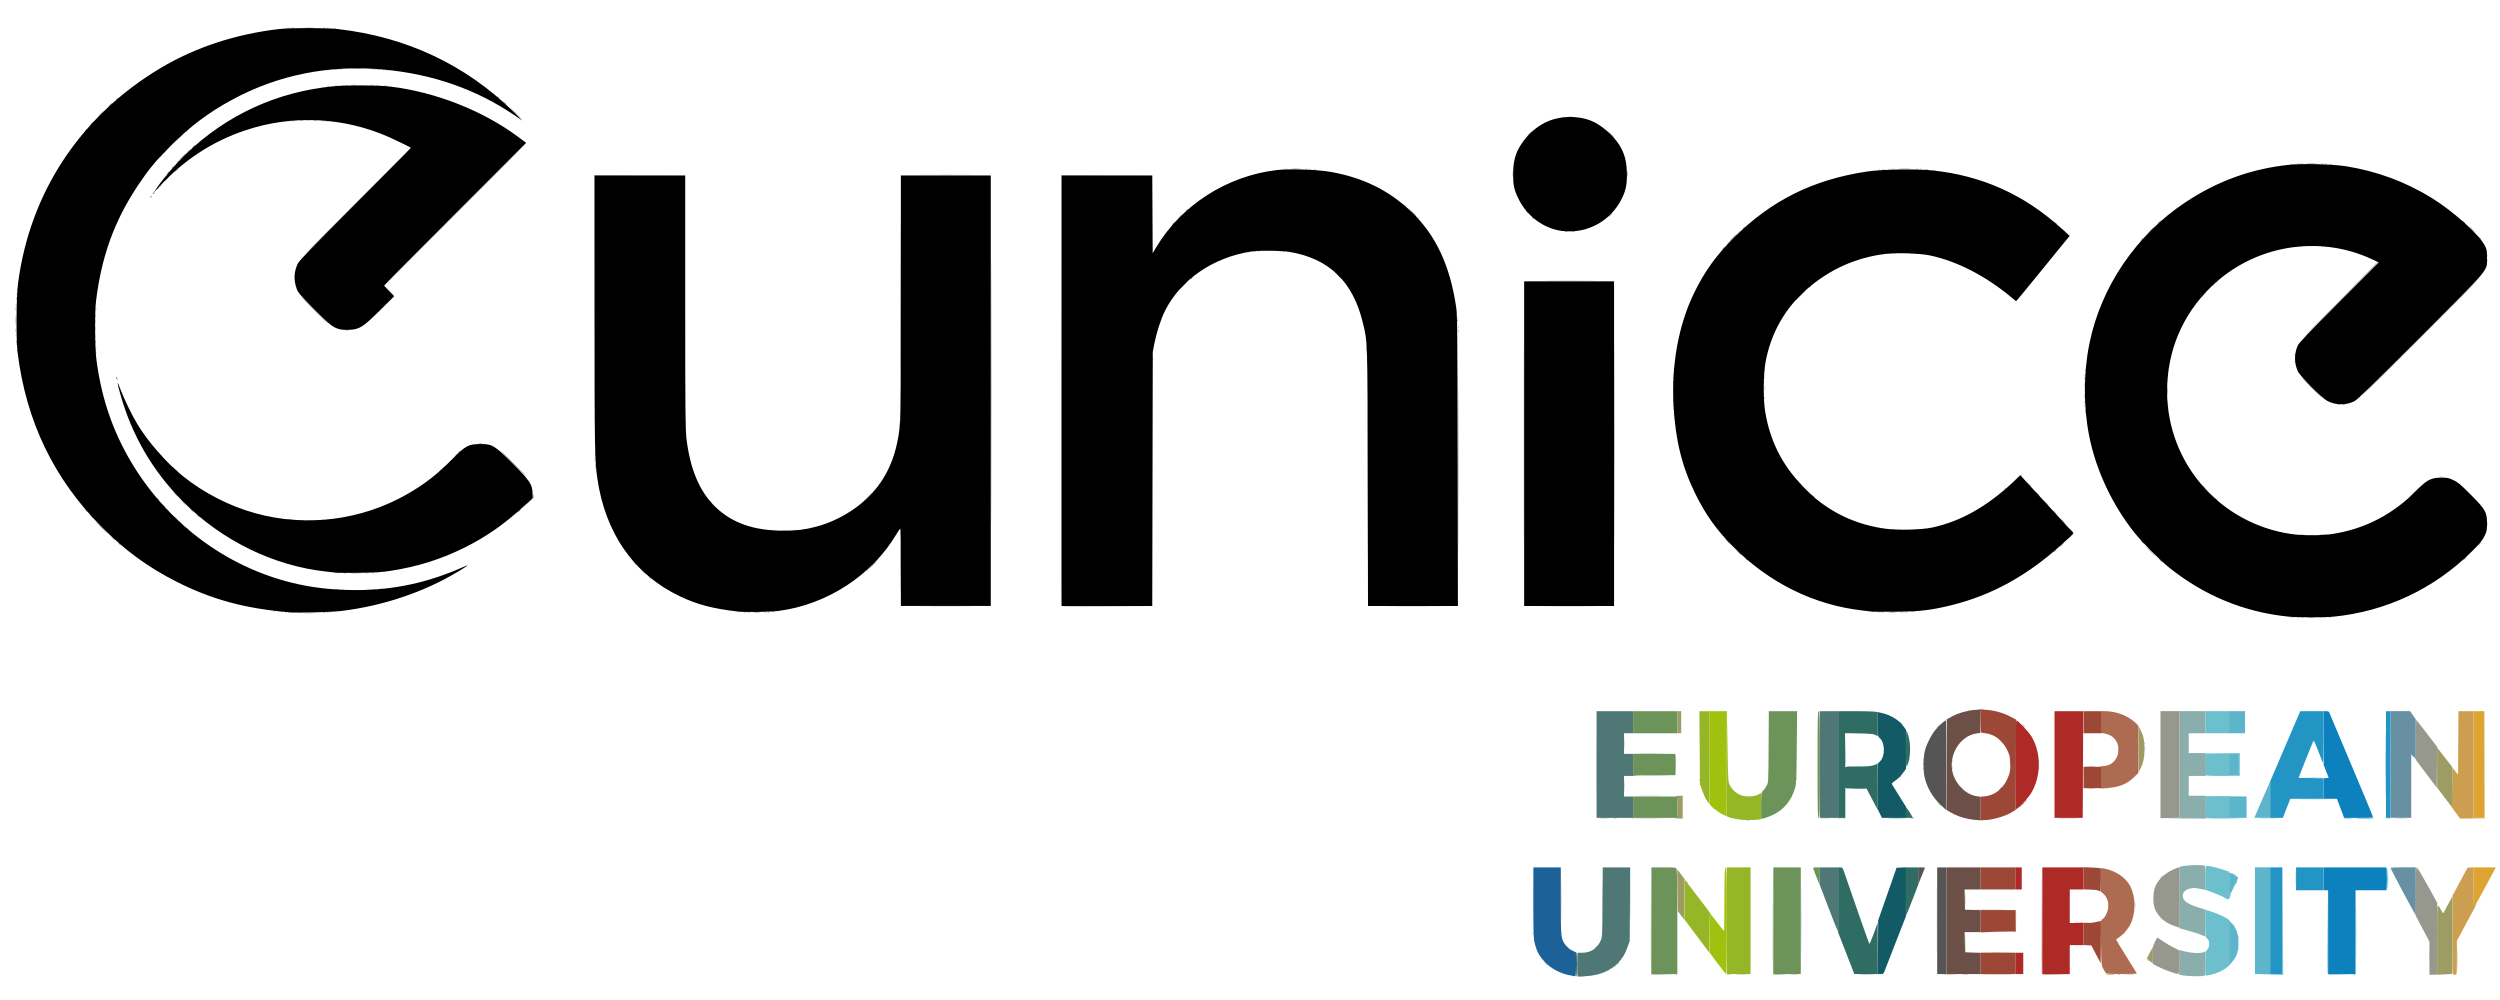 <?xml version="1.0" encoding="UTF-8" standalone="no"?>
<!-- Created with Inkscape (http://www.inkscape.org/) -->

<svg
   width="80mm"
   height="32mm"
   viewBox="0 0 80 32"
   version="1.1"
   id="svg12232"
   inkscape:version="1.3.2 (091e20e, 2023-11-25, custom)"
   sodipodi:docname="miniEunice.svg"
   xmlns:inkscape="http://www.inkscape.org/namespaces/inkscape"
   xmlns:sodipodi="http://sodipodi.sourceforge.net/DTD/sodipodi-0.dtd"
   xmlns="http://www.w3.org/2000/svg"
   xmlns:svg="http://www.w3.org/2000/svg">
  <sodipodi:namedview
     id="namedview12234"
     pagecolor="#ffffff"
     bordercolor="#000000"
     borderopacity="0.25"
     inkscape:showpageshadow="2"
     inkscape:pageopacity="0.0"
     inkscape:pagecheckerboard="0"
     inkscape:deskcolor="#d1d1d1"
     inkscape:document-units="mm"
     showgrid="false"
     inkscape:zoom="1.6819304"
     inkscape:cx="-16.35026"
     inkscape:cy="93.047845"
     inkscape:window-width="1225"
     inkscape:window-height="961"
     inkscape:window-x="-8"
     inkscape:window-y="-8"
     inkscape:window-maximized="1"
     inkscape:current-layer="layer1" />
  <defs
     id="defs12229" />
  <g
     inkscape:label="Capa 1"
     inkscape:groupmode="layer"
     id="layer1">
    <g
       transform="matrix(0.288,0,0,0.288,-11.868,-20.438)"
       stroke-width="0.085"
       id="g9868">
      <path
         d="m 286.26,178.05 c 0,-1.296 0.005,-1.337 0.212,-1.582 0.315,-0.374 0.262,-1.068 -0.097,-1.28 -0.09,-0.053 -0.115,-0.401 -0.115,-1.597 v -1.529 l 0.212,0.053 c 0.538,0.135 1.67,0.591 2.023,0.815 l 0.39,0.247 v 5.031 l 0.238,-0.206 c 0.131,-0.113 0.051,-0.024 -0.179,0.199 -0.571,0.555 -1.415,0.956 -2.366,1.124 l -0.318,0.056 z m 7.006,1.164 1.545,-0.025 0.022,-5.946 0.022,-5.946 0.021,5.99 0.021,5.99 -3.175,-0.038 z m 9.713,-4.593 c 0,-2.584 0.011,-3.642 0.024,-2.349 0.013,1.292 0.013,3.407 0,4.699 -0.013,1.292 -0.024,0.235 -0.024,-2.349 z m -13.072,1.743 c -0.004,-0.089 0.016,-0.139 0.044,-0.111 0.028,0.028 0.031,0.101 0.007,0.162 -0.027,0.068 -0.047,0.048 -0.051,-0.051 z m 0,-1.27 c -0.004,-0.089 0.016,-0.139 0.044,-0.111 0.028,0.028 0.031,0.101 0.007,0.162 -0.027,0.068 -0.047,0.048 -0.051,-0.051 z m -0.565,-1.341 -0.161,-0.191 0.191,0.161 c 0.179,0.152 0.229,0.22 0.161,0.22 -0.016,0 -0.102,-0.086 -0.191,-0.191 z m -1.063,-3.097 c -0.217,-0.127 -0.759,-0.363 -1.206,-0.525 l -0.812,-0.294 -9.3e-4,-1.333 c -9.3e-4,-1.327 4e-5,-1.333 0.19,-1.333 0.276,8.5e-4 1.475,0.298 2.014,0.5 l 0.463,0.173 -0.022,1.378 c -0.015,0.938 0.005,1.337 0.062,1.251 0.115,-0.173 0.109,-0.056 -0.011,0.208 -0.122,0.267 -0.184,0.265 -0.677,-0.024 z m 8.006,-2.046 c 0,-0.722 0.013,-1.017 0.029,-0.656 0.016,0.361 0.016,0.951 0,1.312 -0.016,0.361 -0.029,0.066 -0.029,-0.656 z m 10.245,0 c 0,-0.722 0.013,-1.017 0.029,-0.656 0.016,0.361 0.016,0.951 0,1.312 -0.016,0.361 -0.029,0.066 -0.029,-0.656 z m -16.961,0.635 c 0,-0.047 0.054,-0.18 0.121,-0.296 0.067,-0.116 0.121,-0.174 0.121,-0.127 0,0.047 -0.054,0.18 -0.121,0.296 -0.067,0.116 -0.121,0.174 -0.121,0.127 z m -0.26,-1.143 c -0.163,-0.089 -0.266,-0.164 -0.229,-0.166 0.09,-0.005 0.567,0.244 0.567,0.295 0,0.055 -0.005,0.053 -0.339,-0.129 z m -3.011,-6.291 c -0.023,-0.061 -0.032,-0.623 -0.018,-1.249 l 0.024,-1.139 2.286,-0.004 c 1.257,-0.002 1.838,0.009 1.291,0.024 l -0.995,0.028 v 2.36 l 0.995,0.027 c 0.547,0.015 -0.025,0.035 -1.273,0.045 -1.796,0.014 -2.276,-0.005 -2.31,-0.092 z m 6.165,0.047 c 0.454,-0.015 1.197,-0.015 1.651,0 0.454,0.015 0.083,0.028 -0.826,0.028 -0.908,0 -1.28,-0.013 -0.826,-0.028 z m 4.995,-4.487 c 0.454,-0.015 1.197,-0.015 1.651,0 0.454,0.015 0.083,0.028 -0.826,0.028 -0.908,0 -1.28,-0.013 -0.826,-0.028 z m -11.16,-0.301 c -0.023,-0.061 -0.032,-0.623 -0.018,-1.249 l 0.024,-1.139 3.768,-0.046 v 2.543 h -1.865 c -1.453,0 -1.875,-0.024 -1.908,-0.11 z m 3.688,-1.16 v -1.185 h -1.101 v 2.371 h 1.101 z m -3.725,-4.699 v -1.228 h 2.625 v 2.455 h -2.625 z"
         fill="#6cc0ce"
         id="path9822" />
      <path
         d="m 216.77,179.47 c 0.128,-0.019 0.338,-0.019 0.466,0 0.128,0.019 0.023,0.035 -0.233,0.035 -0.256,0 -0.361,-0.016 -0.233,-0.035 z m 66.96,-0.128 c -0.297,-0.045 -0.496,-0.111 -0.44,-0.145 0.073,-0.045 0.093,-0.432 0.075,-1.389 -0.022,-1.152 -0.009,-1.32 0.102,-1.277 0.784,0.307 2.224,0.429 2.603,0.221 l 0.191,-0.105 v 1.348 c 0,1.326 -0.003,1.349 -0.191,1.399 -0.282,0.075 -1.718,0.044 -2.34,-0.051 z m -42.387,-6.034 c 0,-3.306 0.011,-4.646 0.023,-2.978 0.013,1.668 0.013,4.373 -1e-5,6.011 -0.013,1.638 -0.023,0.273 -0.023,-3.033 z m 15.071,0 c 0,-3.306 0.011,-4.646 0.023,-2.978 0.013,1.668 0.013,4.373 -2e-5,6.011 -0.013,1.638 -0.023,0.273 -0.023,-3.033 z m 54.691,4.064 c -6e-5,-1.024 0.012,-1.455 0.027,-0.957 0.015,0.498 0.015,1.336 0,1.863 -0.015,0.526 -0.027,0.119 -0.027,-0.905 z m 3.133,-0.042 c 0,-1.048 0.012,-1.476 0.027,-0.953 0.015,0.524 0.015,1.381 0,1.905 -0.015,0.524 -0.027,0.095 -0.027,-0.953 z m -93.593,0.974 c 0.058,-0.07 0.124,-0.127 0.148,-0.127 0.023,0 -0.005,0.057 -0.063,0.127 -0.058,0.07 -0.124,0.127 -0.148,0.127 -0.023,0 0.005,-0.057 0.063,-0.127 z m -2.117,-2.117 c 0.109,-0.116 0.218,-0.212 0.241,-0.212 0.023,0 -0.047,0.095 -0.157,0.212 -0.109,0.116 -0.218,0.212 -0.241,0.212 -0.023,0 0.047,-0.095 0.157,-0.212 z m 67.362,-1.31 c -0.181,-0.085 -0.829,-0.294 -1.439,-0.467 l -1.11,-0.313 0.023,-3.413 0.023,-3.413 0.534,-0.093 c 0.573,-0.1 1.986,-0.126 2.207,-0.042 0.114,0.044 0.134,0.247 0.134,1.383 v 1.331 l -0.529,-0.111 c -0.648,-0.136 -0.859,-0.139 -1.281,-0.022 -0.631,0.175 -0.89,0.668 -0.613,1.166 0.18,0.325 0.734,0.637 1.604,0.904 l 0.817,0.251 9.3e-4,1.503 c 8.5e-4,0.827 -0.009,1.5 -0.02,1.496 -0.012,-0.004 -0.169,-0.076 -0.351,-0.16 z m -74.369,-0.171 c 0,-0.163 0.017,-0.23 0.039,-0.148 0.021,0.082 0.021,0.215 0,0.296 -0.021,0.082 -0.039,0.015 -0.039,-0.148 z m 3.152,-3.683 c -2e-5,-2.049 0.011,-2.899 0.025,-1.89 0.013,1.01 0.013,2.686 3e-5,3.725 -0.013,1.039 -0.025,0.213 -0.025,-1.836 z m 7.705,0 c -1e-5,-2.049 0.011,-2.899 0.025,-1.89 0.013,1.01 0.013,2.686 4e-5,3.725 -0.013,1.039 -0.025,0.213 -0.025,-1.836 z m -3.133,-0.085 c 2e-5,-2.002 0.011,-2.809 0.025,-1.793 0.013,1.016 0.013,2.654 -3e-5,3.641 -0.013,0.986 -0.025,0.155 -0.025,-1.847 z m 62.015,2.011 -0.205,-0.233 0.233,0.205 c 0.218,0.192 0.272,0.26 0.205,0.26 -0.015,0 -0.12,-0.105 -0.233,-0.233 z m -2.847,-1.46 c 0,-0.256 0.016,-0.361 0.035,-0.233 0.019,0.128 0.019,0.338 0,0.466 -0.019,0.128 -0.035,0.023 -0.035,-0.233 z m 2.938,-3.09 c 0.109,-0.116 0.218,-0.212 0.241,-0.212 0.023,0 -0.047,0.095 -0.157,0.212 -0.109,0.116 -0.218,0.212 -0.241,0.212 -0.023,0 0.047,-0.095 0.157,-0.212 z m -46.038,-6.281 c 0.082,-0.021 0.215,-0.021 0.296,0 0.082,0.021 0.015,0.039 -0.148,0.039 -0.163,0 -0.23,-0.017 -0.148,-0.039 z m -16.745,-6.165 c 0,-3.306 0.011,-4.646 0.023,-2.978 0.013,1.668 0.013,4.373 -2e-5,6.011 -0.013,1.638 -0.023,0.273 -0.023,-3.033 z m 63.777,5.906 1.037,-0.027 v -11.848 h 2.879 v 2.455 h -1.863 v 2.201 h 1.905 v 2.54 h -1.905 v 2.201 h 1.905 v 2.54 l -2.498,-0.018 c -1.374,-0.01 -2.031,-0.03 -1.46,-0.045 z m 25.104,8.5e-4 c 0.314,-0.016 0.829,-0.016 1.143,0 0.314,0.016 0.057,0.03 -0.572,0.03 -0.629,0 -0.886,-0.013 -0.572,-0.03 z m -85.755,-3.578 c 0,-0.629 0.013,-0.886 0.03,-0.572 0.016,0.314 0.016,0.829 0,1.143 -0.016,0.314 -0.03,0.057 -0.03,-0.572 z m 30.616,-0.974 c 0.058,-0.07 0.124,-0.127 0.148,-0.127 0.023,0 -0.005,0.057 -0.063,0.127 -0.058,0.07 -0.124,0.127 -0.148,0.127 -0.023,0 0.005,-0.057 0.063,-0.127 z m 2.557,-0.931 c -0.002,-0.14 0.016,-0.207 0.039,-0.15 0.023,0.057 0.025,0.172 0.003,0.254 -0.021,0.082 -0.04,0.035 -0.042,-0.104 z m 0,-0.931 c -0.002,-0.14 0.016,-0.207 0.039,-0.15 0.023,0.057 0.025,0.172 0.003,0.254 -0.021,0.082 -0.04,0.035 -0.042,-0.104 z m 54.329,-0.529 c -0.105,-0.134 -0.102,-0.137 0.032,-0.032 0.141,0.111 0.186,0.18 0.116,0.18 -0.018,0 -0.084,-0.067 -0.148,-0.148 z m -87.501,-1.376 c 0,-0.629 0.013,-0.886 0.03,-0.572 0.016,0.314 0.016,0.829 0,1.143 -0.016,0.314 -0.03,0.057 -0.03,-0.572 z m 57.801,0.049 c -0.004,-0.089 0.016,-0.139 0.044,-0.111 0.028,0.028 0.031,0.101 0.007,0.162 -0.027,0.068 -0.047,0.048 -0.051,-0.051 z m -15.974,-0.24 -0.161,-0.191 0.191,0.161 c 0.179,0.152 0.229,0.22 0.161,0.22 -0.016,0 -0.102,-0.086 -0.191,-0.191 z m -14.743,-0.877 c 0.028,-0.028 0.101,-0.031 0.162,-0.007 0.068,0.027 0.048,0.047 -0.051,0.051 -0.089,0.004 -0.139,-0.016 -0.111,-0.044 z m 7.766,-0.838 c 0.109,-0.116 0.218,-0.212 0.241,-0.212 0.023,0 -0.047,0.095 -0.157,0.212 -0.109,0.116 -0.218,0.212 -0.241,0.212 -0.023,0 0.047,-0.095 0.157,-0.212 z m 39.942,-12.036 c 0.058,-0.024 0.153,-0.024 0.212,0 0.058,0.024 0.011,0.043 -0.106,0.043 -0.116,0 -0.164,-0.019 -0.106,-0.043 z m 2.879,0 c 0.058,-0.024 0.153,-0.024 0.212,0 0.058,0.024 0.011,0.043 -0.106,0.043 -0.116,0 -0.164,-0.019 -0.106,-0.043 z m -224.36,-0.515 c 0.293,-0.017 0.75,-0.016 1.016,0 0.266,0.017 0.026,0.03 -0.532,0.03 -0.559,0 -0.776,-0.014 -0.484,-0.03 z m -2.076,-0.073 c 0.028,-0.028 0.101,-0.031 0.162,-0.007 0.068,0.027 0.047,0.047 -0.051,0.051 -0.089,0.004 -0.139,-0.016 -0.111,-0.044 z m 4.826,0 c 0.028,-0.028 0.101,-0.031 0.162,-0.007 0.068,0.027 0.047,0.047 -0.051,0.051 -0.089,0.004 -0.139,-0.016 -0.111,-0.044 z m 46.099,-0.005 c 0.058,-0.024 0.153,-0.024 0.212,0 0.058,0.024 0.011,0.043 -0.106,0.043 -0.116,0 -0.164,-0.019 -0.106,-0.043 z m 2.625,0 c 0.058,-0.024 0.153,-0.024 0.212,0 0.058,0.024 0.011,0.043 -0.106,0.043 -0.116,0 -0.164,-0.019 -0.106,-0.043 z m 123.36,0 c 0.058,-0.024 0.153,-0.024 0.212,0 0.058,0.024 0.011,0.043 -0.106,0.043 -0.116,0 -0.164,-0.019 -0.106,-0.043 z m 3.048,0 c 0.058,-0.024 0.153,-0.024 0.212,0 0.058,0.024 0.011,0.043 -0.106,0.043 -0.116,0 -0.164,-0.019 -0.106,-0.043 z m -109.09,-0.685 c 1.385,-0.013 3.652,-0.013 5.038,0 1.385,0.013 0.252,0.024 -2.519,0.024 -2.771,0 -3.904,-0.011 -2.519,-0.024 z m 15.343,-0.042 c -0.022,-0.058 -0.03,-10.85 -0.018,-23.982 l 0.022,-23.876 10.075,-0.002 -10.033,0.046 v 47.834 l 10.118,0.045 -5.061,0.021 c -3.986,0.016 -5.07,-0.002 -5.102,-0.085 z m 36.558,0.042 c 1.385,-0.013 3.652,-0.013 5.038,0 1.385,0.013 0.252,0.024 -2.519,0.024 -2.771,0 -3.904,-0.011 -2.519,-0.024 z m 17.357,0 c 1.385,-0.013 3.652,-0.013 5.038,0 1.385,0.013 0.252,0.024 -2.519,0.024 -2.771,0 -3.904,-0.011 -2.519,-0.024 z m -133.9,-1.855 c 0.057,-0.023 0.172,-0.025 0.254,-0.003 0.082,0.021 0.035,0.04 -0.104,0.042 -0.14,0.002 -0.207,-0.016 -0.15,-0.039 z m 2.88,-8.5e-4 c 0.058,-0.024 0.153,-0.024 0.212,0 0.058,0.024 0.011,0.043 -0.106,0.043 -0.116,0 -0.164,-0.019 -0.106,-0.043 z m -2.626,-1.778 c 0.057,-0.023 0.172,-0.025 0.254,-0.003 0.082,0.021 0.035,0.04 -0.104,0.042 -0.14,0.002 -0.207,-0.016 -0.15,-0.039 z m 2.371,0 c 0.057,-0.023 0.172,-0.025 0.254,-0.003 0.082,0.021 0.035,0.04 -0.104,0.042 -0.14,0.002 -0.207,-0.016 -0.15,-0.039 z m 1.316,-0.08 c 0.028,-0.028 0.101,-0.031 0.162,-0.007 0.068,0.027 0.047,0.047 -0.051,0.051 -0.089,0.004 -0.139,-0.016 -0.111,-0.044 z m 213.82,-4.238 c 0.058,-0.024 0.153,-0.024 0.212,0 0.058,0.024 0.011,0.043 -0.106,0.043 -0.116,0 -0.164,-0.019 -0.106,-0.043 z m 2.076,0.005 c 0.028,-0.028 0.101,-0.031 0.162,-0.007 0.068,0.027 0.048,0.047 -0.051,0.051 -0.089,0.004 -0.139,-0.016 -0.111,-0.044 z m -171.87,-0.508 c 0.028,-0.028 0.101,-0.031 0.162,-0.007 0.068,0.027 0.048,0.047 -0.051,0.051 -0.089,0.004 -0.139,-0.016 -0.111,-0.044 z m 2.117,0 c 0.028,-0.028 0.101,-0.031 0.162,-0.007 0.068,0.027 0.048,0.047 -0.051,0.051 -0.089,0.004 -0.139,-0.016 -0.111,-0.044 z m 122.72,-0.09 c 0.058,-0.024 0.153,-0.024 0.212,0 0.058,0.024 0.011,0.043 -0.106,0.043 -0.116,0 -0.164,-0.019 -0.106,-0.043 z m 1.907,0.005 c 0.028,-0.028 0.101,-0.031 0.162,-0.007 0.068,0.027 0.048,0.047 -0.051,0.051 -0.089,0.004 -0.139,-0.016 -0.111,-0.044 z m -180.09,-1.101 c 0.028,-0.028 0.101,-0.031 0.162,-0.007 0.068,0.027 0.047,0.047 -0.051,0.051 -0.089,0.004 -0.139,-0.016 -0.111,-0.044 z m 3.217,0 c 0.028,-0.028 0.101,-0.031 0.162,-0.007 0.068,0.027 0.047,0.047 -0.051,0.051 -0.089,0.004 -0.139,-0.016 -0.111,-0.044 z m 235.33,-4.746 c 0.057,-0.023 0.172,-0.025 0.254,-0.003 0.082,0.021 0.035,0.04 -0.104,0.042 -0.14,0.002 -0.207,-0.016 -0.15,-0.039 z m -205.03,-1.758 c -0.004,-0.089 0.016,-0.139 0.044,-0.111 0.028,0.028 0.031,0.101 0.007,0.162 -0.027,0.068 -0.047,0.048 -0.051,-0.051 z m -0.049,-16.602 3.3e-4,-15.155 10.16,-0.002 -10.117,0.046 -0.022,15.134 -0.022,15.133 3.3e-4,-15.155 z m 10.209,13.638 c -0.004,-0.089 0.016,-0.139 0.044,-0.111 0.028,0.028 0.031,0.101 0.007,0.162 -0.027,0.068 -0.047,0.048 -0.051,-0.051 z m -0.072,-1.319 c 0,-0.163 0.017,-0.23 0.039,-0.148 0.021,0.082 0.021,0.215 0,0.296 -0.021,0.082 -0.039,0.015 -0.039,-0.148 z m 23.778,-0.035 c -0.004,-0.089 0.016,-0.139 0.044,-0.111 0.028,0.028 0.031,0.101 0.007,0.162 -0.027,0.068 -0.047,0.048 -0.051,-0.051 z m 85.937,-1.439 c -0.004,-0.089 0.016,-0.139 0.044,-0.111 0.028,0.028 0.031,0.101 0.007,0.162 -0.027,0.068 -0.047,0.048 -0.051,-0.051 z m 45.727,-0.388 c 0,-0.116 0.019,-0.164 0.043,-0.106 0.024,0.058 0.024,0.153 0,0.212 -0.024,0.058 -0.043,0.011 -0.043,-0.106 z m -35.633,-1.947 c 0,-0.256 0.016,-0.361 0.035,-0.233 0.019,0.128 0.019,0.338 0,0.466 -0.019,0.128 -0.035,0.023 -0.035,-0.233 z m 44.855,-0.882 c -0.004,-0.089 0.016,-0.139 0.044,-0.111 0.028,0.028 0.031,0.101 0.007,0.162 -0.027,0.068 -0.047,0.048 -0.051,-0.051 z m -9.229,-0.508 c -0.004,-0.089 0.016,-0.139 0.044,-0.111 0.028,0.028 0.031,0.101 0.007,0.162 -0.027,0.068 -0.047,0.048 -0.051,-0.051 z m -45.713,-0.134 c 0,-0.116 0.019,-0.164 0.043,-0.106 0.024,0.058 0.024,0.153 0,0.212 -0.024,0.058 -0.043,0.011 -0.043,-0.106 z m -57.819,-0.889 c -9.3e-4,-0.186 0.016,-0.272 0.037,-0.191 0.021,0.081 0.022,0.233 0.002,0.339 -0.02,0.105 -0.038,0.039 -0.038,-0.147 z m 23.777,-1.517 c -0.004,-0.089 0.016,-0.139 0.044,-0.111 0.028,0.028 0.031,0.101 0.007,0.162 -0.027,0.068 -0.047,0.048 -0.051,-0.051 z m -141.22,-0.508 c -0.004,-0.089 0.016,-0.139 0.044,-0.111 0.028,0.028 0.031,0.101 0.007,0.162 -0.027,0.068 -0.047,0.048 -0.051,-0.051 z m -8.88,-1.446 c -0.002,-0.14 0.016,-0.207 0.039,-0.15 0.023,0.057 0.025,0.172 0.003,0.254 -0.021,0.082 -0.04,0.035 -0.042,-0.104 z m 8.815,-0.677 c -5.08e-4,-0.279 0.015,-0.404 0.034,-0.277 0.019,0.127 0.02,0.356 8.63e-4,0.508 -0.019,0.152 -0.035,0.048 -0.035,-0.231 z m 151.46,-0.212 c 0,-0.116 0.019,-0.164 0.043,-0.106 0.024,0.058 0.024,0.153 0,0.212 -0.024,0.058 -0.043,0.011 -0.043,-0.106 z m -151.39,-1.983 c -0.004,-0.089 0.016,-0.139 0.044,-0.111 0.028,0.028 0.031,0.101 0.007,0.162 -0.027,0.068 -0.047,0.048 -0.051,-0.051 z m -8.883,-0.473 c 0,-0.116 0.019,-0.164 0.043,-0.106 0.023,0.058 0.023,0.153 0,0.212 -0.023,0.058 -0.043,0.011 -0.043,-0.106 z m 0.078,-1.221 c -0.004,-0.089 0.016,-0.139 0.044,-0.111 0.028,0.028 0.031,0.101 0.007,0.162 -0.027,0.068 -0.047,0.048 -0.051,-0.051 z m 170.03,-1.468 c 1.385,-0.013 3.652,-0.013 5.038,0 1.385,0.013 0.252,0.024 -2.519,0.024 -2.771,0 -3.904,-0.011 -2.519,-0.024 z m 38.564,-3.04 c 0.057,-0.023 0.172,-0.025 0.254,-0.003 0.082,0.021 0.035,0.04 -0.104,0.042 -0.14,0.002 -0.207,-0.016 -0.15,-0.039 z m 1.864,-8.47e-4 c 0.058,-0.023 0.153,-0.023 0.212,0 0.058,0.023 0.011,0.043 -0.106,0.043 -0.116,0 -0.164,-0.019 -0.106,-0.043 z m -72.515,-0.249 c 0.028,-0.028 0.101,-0.031 0.162,-0.007 0.068,0.027 0.048,0.047 -0.051,0.051 -0.089,0.004 -0.139,-0.016 -0.111,-0.044 z m 2.371,0 c 0.028,-0.028 0.101,-0.031 0.162,-0.007 0.068,0.027 0.048,0.047 -0.051,0.051 -0.089,0.004 -0.139,-0.016 -0.111,-0.044 z m 113.45,-0.508 c 0.028,-0.028 0.101,-0.031 0.162,-0.007 0.068,0.027 0.048,0.047 -0.051,0.051 -0.089,0.004 -0.139,-0.016 -0.111,-0.044 z m 2.371,0 c 0.028,-0.028 0.101,-0.031 0.162,-0.007 0.068,0.027 0.048,0.047 -0.051,0.051 -0.089,0.004 -0.139,-0.016 -0.111,-0.044 z m -89.913,-8.034 c -8.5e-4,-0.279 0.015,-0.404 0.034,-0.277 0.019,0.127 0.02,0.356 8.4e-4,0.508 -0.019,0.152 -0.035,0.048 -0.035,-0.231 z m -65.452,0.064 c 1.385,-0.013 3.652,-0.013 5.038,0 1.385,0.013 0.252,0.024 -2.519,0.024 -2.771,0 -3.904,-0.011 -2.519,-0.024 z m 106.09,-0.58 c 0.028,-0.028 0.101,-0.031 0.162,-0.007 0.068,0.027 0.048,0.047 -0.051,0.051 -0.089,0.004 -0.139,-0.016 -0.111,-0.044 z m -66.125,-0.085 c 0.028,-0.028 0.101,-0.031 0.162,-0.007 0.068,0.027 0.048,0.047 -0.051,0.051 -0.089,0.004 -0.139,-0.016 -0.111,-0.044 z m 2.879,0 c 0.028,-0.028 0.101,-0.031 0.162,-0.007 0.068,0.027 0.048,0.047 -0.051,0.051 -0.089,0.004 -0.139,-0.016 -0.111,-0.044 z m 64.387,-0.005 c 0.058,-0.023 0.153,-0.023 0.212,0 0.058,0.023 0.011,0.043 -0.106,0.043 -0.116,0 -0.164,-0.019 -0.106,-0.043 z m 3.471,0 c 0.058,-0.023 0.153,-0.023 0.212,0 0.058,0.023 0.011,0.043 -0.106,0.043 -0.116,0 -0.164,-0.019 -0.106,-0.043 z m 41.91,-0.593 c 0.058,-0.023 0.153,-0.023 0.212,0 0.058,0.023 0.011,0.043 -0.106,0.043 -0.116,0 -0.164,-0.019 -0.106,-0.043 z m 3.133,0 c 0.058,-0.023 0.153,-0.023 0.212,0 0.058,0.023 0.011,0.043 -0.106,0.043 -0.116,0 -0.164,-0.019 -0.106,-0.043 z m -225.76,-4.736 c 0.028,-0.028 0.101,-0.031 0.162,-0.007 0.068,0.027 0.047,0.047 -0.051,0.051 -0.089,0.004 -0.139,-0.016 -0.111,-0.044 z m 3.217,0 c 0.028,-0.028 0.101,-0.031 0.162,-0.007 0.068,0.027 0.047,0.047 -0.051,0.051 -0.089,0.004 -0.139,-0.016 -0.111,-0.044 z m 138.51,-0.515 c 0.081,-0.021 0.233,-0.022 0.339,-0.002 0.105,0.02 0.039,0.038 -0.147,0.039 -0.186,9.4e-4 -0.272,-0.016 -0.191,-0.037 z m -136.35,-3.469 c 0.058,-0.023 0.153,-0.023 0.212,0 0.058,0.023 0.011,0.043 -0.106,0.043 -0.116,0 -0.164,-0.019 -0.106,-0.043 z m 4.108,0.005 c 0.028,-0.028 0.101,-0.031 0.162,-0.007 0.068,0.027 0.047,0.047 -0.051,0.051 -0.089,0.004 -0.139,-0.016 -0.111,-0.044 z m 0.423,-1.693 c 0.028,-0.028 0.101,-0.031 0.162,-0.007 0.068,0.027 0.047,0.047 -0.051,0.051 -0.089,0.004 -0.139,-0.016 -0.111,-0.044 z m -4.701,-0.09 c 0.058,-0.023 0.153,-0.023 0.212,0 0.058,0.023 0.011,0.043 -0.106,0.043 -0.116,0 -0.164,-0.019 -0.106,-0.043 z m 3.471,0 c 0.058,-0.023 0.153,-0.023 0.212,0 0.058,0.023 0.011,0.043 -0.106,0.043 -0.116,0 -0.164,-0.019 -0.106,-0.043 z m -9.439,-4.567 c 0.028,-0.028 0.101,-0.031 0.162,-0.007 0.068,0.027 0.047,0.047 -0.051,0.051 -0.089,0.004 -0.139,-0.016 -0.111,-0.044 z m 4.741,0 c 0.028,-0.028 0.101,-0.031 0.162,-0.007 0.068,0.027 0.047,0.047 -0.051,0.051 -0.089,0.004 -0.139,-0.016 -0.111,-0.044 z m -2.75,-0.096 c 0.293,-0.017 0.75,-0.016 1.016,3.39e-4 0.266,0.017 0.026,0.03 -0.532,0.03 -0.559,-1.69e-4 -0.776,-0.014 -0.484,-0.03 z"
         fill="#89aeab"
         id="path9824" />
      <path
         d="m 299.84,179.17 c -0.022,-0.058 -0.03,-2.163 -0.018,-4.678 l 0.023,-4.572 0.041,9.267 2.836,0.051 -1.421,0.019 c -1.073,0.014 -1.431,-0.007 -1.461,-0.087 z m -8.082,-5.905 v -5.927 h 1.693 v 11.853 h -1.693 z m -2.873,2.455 -9.4e-4,-2.498 0.335,0.381 c 0.519,0.591 0.708,1.157 0.708,2.117 0,0.966 -0.2,1.568 -0.709,2.131 l -0.332,0.367 -9.3e-4,-2.498 z m 0.002,-6.456 c -0.004,-0.733 0.011,-1.333 0.033,-1.333 0.133,0 0.975,0.474 0.971,0.547 -0.002,0.049 -0.228,0.545 -0.5,1.104 l -0.496,1.016 -0.008,-1.333 z m 12.748,-7.408 c -0.022,-0.035 0.138,-0.052 0.355,-0.039 0.672,0.042 0.756,0.079 0.209,0.091 -0.288,0.006 -0.542,-0.017 -0.563,-0.052 z m 4.749,0.004 c 0.105,-0.02 0.276,-0.02 0.381,0 0.105,0.02 0.019,0.037 -0.191,0.037 -0.21,0 -0.295,-0.017 -0.191,-0.037 z m -17.505,-1.21 v -1.185 h 1.947 v 2.371 h -1.947 z m 3.655,-0.782 c 0.465,-1.082 0.861,-1.984 0.881,-2.004 0.02,-0.02 0.036,0.866 0.036,1.968 v 2.004 h -1.762 z m 4.415,-0.128 c 0.736,-0.014 1.917,-0.014 2.625,6e-5 0.707,0.014 0.105,0.026 -1.339,0.026 -1.444,-4e-5 -2.022,-0.012 -1.286,-0.026 z m -8.07,-3.831 v -1.185 h 1.101 v 2.371 h -1.101 z m 0,-4.699 v -1.228 h 1.778 v 2.455 h -1.778 z"
         fill="#5db5cb"
         id="path9826" />
      <path
         d="m 224.66,179.17 c -0.022,-0.058 -0.03,-2.754 -0.018,-5.99 l 0.022,-5.884 0.041,11.891 1.291,0.026 1.291,0.026 -1.294,0.019 c -0.971,0.014 -1.304,-0.008 -1.334,-0.087 z m 15.516,0.044 c 0.197,-0.018 0.539,-0.018 0.762,-8.5e-4 0.223,0.018 0.062,0.032 -0.357,0.032 -0.419,0 -0.601,-0.014 -0.405,-0.032 z m 16.94,-0.001 c 0.386,-0.016 0.996,-0.016 1.355,0 0.359,0.016 0.043,0.029 -0.703,0.029 -0.745,0 -1.038,-0.013 -0.652,-0.029 z m 20.189,8.5e-4 c 0.268,-0.017 0.706,-0.017 0.974,0 0.268,0.017 0.049,0.031 -0.487,0.031 -0.536,0 -0.755,-0.014 -0.487,-0.031 z m 33.845,-1.779 -8.4e-4,-1.841 -0.782,-1.477 -0.782,-1.477 0.024,-2.651 c 0.018,-2.021 0.048,-2.651 0.127,-2.649 0.057,8.5e-4 0.592,0.887 1.189,1.968 l 1.085,1.967 -0.007,3.955 -0.007,3.955 0.954,0.027 c 0.81,0.023 0.747,0.03 -0.422,0.045 l -1.376,0.018 -8.5e-4,-1.841 z m -28.817,1.498 c -0.413,-0.137 -1.012,-0.387 -1.331,-0.555 l -0.58,-0.305 -0.024,-0.943 c -0.022,-0.889 -0.01,-0.973 0.219,-1.451 0.134,-0.279 0.255,-0.521 0.269,-0.538 0.015,-0.016 0.271,0.145 0.571,0.359 0.299,0.214 0.854,0.544 1.233,0.733 l 0.689,0.345 v 1.307 c 0,1.522 0.094,1.428 -1.047,1.048 z m -2.52,-1.328 c -0.105,-0.134 -0.102,-0.137 0.032,-0.032 0.141,0.111 0.186,0.18 0.116,0.18 -0.018,0 -0.084,-0.067 -0.148,-0.148 z m 2.925,-3.777 c -0.713,-0.265 -1.058,-0.495 -1.548,-1.03 -0.55,-0.601 -0.73,-1.12 -0.718,-2.071 0.011,-0.965 0.232,-1.537 0.849,-2.204 0.438,-0.473 1.244,-0.965 1.868,-1.141 l 0.191,-0.053 v 3.35 c 0,1.843 -0.029,3.348 -0.064,3.346 -0.035,-0.002 -0.295,-0.09 -0.578,-0.196 z m -21.774,-1.811 c 0.78,-0.014 2.056,-0.014 2.836,0 0.78,0.014 0.142,0.025 -1.418,0.025 -1.56,0 -2.198,-0.011 -1.418,-0.025 z m 12.702,-2.189 c 0.028,-0.028 0.101,-0.031 0.162,-0.007 0.068,0.027 0.048,0.047 -0.051,0.051 -0.089,0.004 -0.139,-0.016 -0.111,-0.044 z m -12.492,-7.709 c 0.057,-0.023 0.172,-0.025 0.254,-0.003 0.082,0.021 0.035,0.04 -0.104,0.042 -0.14,0.002 -0.207,-0.016 -0.15,-0.039 z m -40.723,-0.258 c 0.105,-0.02 0.276,-0.02 0.381,0 0.105,0.02 0.019,0.037 -0.191,0.037 -0.21,0 -0.295,-0.017 -0.191,-0.037 z m 2.201,-0.004 c 0.85,-0.014 2.24,-0.014 3.09,0 0.85,0.014 0.155,0.025 -1.545,0.025 -1.7,0 -2.395,-0.011 -1.545,-0.025 z m 20.91,0.001 c 0.243,-0.017 0.662,-0.017 0.931,0 0.269,0.017 0.071,0.031 -0.441,0.031 -0.512,0 -0.733,-0.014 -0.49,-0.031 z m 37.701,-5.928 v -5.948 h 2.117 v 11.844 l -2.117,0.052 v -5.948 z m -58.139,3.471 c 0.783,-0.014 2.04,-0.014 2.794,6e-5 0.754,0.014 0.113,0.025 -1.423,0.025 -1.537,-2e-5 -2.153,-0.011 -1.371,-0.025 z m 35.991,-0.889 -0.161,-0.191 0.191,0.161 c 0.179,0.152 0.229,0.22 0.161,0.22 -0.016,0 -0.102,-0.086 -0.191,-0.191 z m 16.16,0.055 c 0.028,-0.028 0.101,-0.031 0.162,-0.007 0.068,0.027 0.048,0.047 -0.051,0.051 -0.089,0.004 -0.139,-0.016 -0.111,-0.044 z m 35.516,-1.639 -1.164,-1.549 v -2.25 c 0,-1.26 0.032,-2.214 0.073,-2.169 0.04,0.044 0.574,0.736 1.187,1.537 l 1.114,1.457 -0.045,4.524 z m -69.991,0.554 c -0.004,-0.089 0.016,-0.139 0.044,-0.111 0.028,0.028 0.031,0.101 0.007,0.162 -0.027,0.068 -0.047,0.048 -0.051,-0.051 z m -16.787,-0.367 c 0.62,-0.015 1.61,-0.014 2.201,0 0.591,0.015 0.084,0.026 -1.127,0.026 -1.211,-5e-5 -1.694,-0.012 -1.075,-0.026 z m 34.069,-0.826 c -0.002,-0.14 0.016,-0.207 0.039,-0.15 0.023,0.057 0.025,0.172 0.003,0.254 -0.021,0.082 -0.04,0.035 -0.042,-0.104 z m -0.003,-0.72 c 0,-0.116 0.019,-0.164 0.043,-0.106 0.024,0.058 0.024,0.153 0,0.212 -0.024,0.058 -0.043,0.011 -0.043,-0.106 z m -34.954,-0.91 c 0.783,-0.014 2.04,-0.014 2.794,5e-5 0.754,0.014 0.113,0.025 -1.423,0.025 -1.537,-3e-5 -2.153,-0.011 -1.371,-0.025 z m 53.422,-0.402 c 8.5e-4,-0.233 0.017,-0.318 0.037,-0.189 0.019,0.129 0.019,0.319 -0.001,0.423 -0.02,0.104 -0.036,-0.001 -0.035,-0.234 z m 2.965,-0.085 c -8.5e-4,-0.279 0.015,-0.404 0.034,-0.277 0.019,0.127 0.02,0.356 8.4e-4,0.508 -0.019,0.152 -0.035,0.048 -0.035,-0.231 z m -1.131,-2.985 -0.292,-0.318 0.318,0.292 c 0.296,0.272 0.356,0.343 0.292,0.343 -0.014,0 -0.157,-0.143 -0.318,-0.318 z m -17.289,-1.437 c 0.151,-0.019 0.399,-0.019 0.55,0 0.151,0.019 0.028,0.034 -0.275,0.034 -0.303,0 -0.427,-0.015 -0.275,-0.034 z m 35.771,-10.157 c 0.081,-0.021 0.233,-0.022 0.339,-0.002 0.105,0.02 0.039,0.038 -0.147,0.038 -0.186,9.3e-4 -0.272,-0.016 -0.191,-0.037 z m 2.033,0 c 0.082,-0.021 0.215,-0.021 0.296,0 0.082,0.021 0.015,0.039 -0.148,0.039 -0.163,0 -0.23,-0.017 -0.148,-0.039 z m -3.3,-0.077 c 0.028,-0.028 0.101,-0.031 0.162,-0.007 0.068,0.027 0.048,0.047 -0.051,0.051 -0.089,0.004 -0.139,-0.016 -0.111,-0.044 z m -222.38,-0.513 c 0.058,-0.024 0.153,-0.024 0.212,0 0.058,0.024 0.011,0.043 -0.106,0.043 -0.116,0 -0.164,-0.019 -0.106,-0.043 z m 4.277,0.005 c 0.028,-0.028 0.101,-0.031 0.162,-0.007 0.068,0.027 0.047,0.047 -0.051,0.051 -0.089,0.004 -0.139,-0.016 -0.111,-0.044 z m 46.734,-0.007 c 0.082,-0.021 0.215,-0.021 0.296,0 0.082,0.021 0.015,0.039 -0.148,0.039 -0.163,0 -0.23,-0.017 -0.148,-0.039 z m 1.819,0.003 c 0.057,-0.023 0.172,-0.025 0.254,-0.003 0.082,0.021 0.035,0.04 -0.104,0.042 -0.14,0.002 -0.207,-0.016 -0.15,-0.039 z m 124.16,-0.003 c 0.081,-0.021 0.233,-0.022 0.339,-0.002 0.105,0.02 0.039,0.038 -0.147,0.038 -0.186,9.3e-4 -0.272,-0.016 -0.191,-0.037 z m 2.117,0 c 0.081,-0.021 0.233,-0.022 0.339,-0.002 0.105,0.02 0.039,0.038 -0.147,0.038 -0.186,9.3e-4 -0.272,-0.016 -0.191,-0.037 z m -180.17,-0.078 c 0.028,-0.028 0.101,-0.031 0.162,-0.007 0.068,0.027 0.047,0.047 -0.051,0.051 -0.089,0.004 -0.139,-0.016 -0.111,-0.044 z m 181.69,0 c 0.028,-0.028 0.101,-0.031 0.162,-0.007 0.068,0.027 0.048,0.047 -0.051,0.051 -0.089,0.004 -0.139,-0.016 -0.111,-0.044 z m -60.688,-14.088 c 0,-7.427 0.01,-10.466 0.022,-6.752 0.012,3.714 0.012,9.791 0,13.504 -0.012,3.714 -0.022,0.675 -0.022,-6.752 z m 17.357,-4.572 c 0,-9.942 0.01,-14.009 0.022,-9.038 0.012,4.971 0.012,13.105 0,18.076 -0.012,4.971 -0.022,0.904 -0.022,-9.038 z m -131.68,16.205 c 0.028,-0.028 0.101,-0.031 0.162,-0.007 0.068,0.027 0.047,0.047 -0.051,0.051 -0.089,0.004 -0.139,-0.016 -0.111,-0.044 z m 3.512,-0.005 c 0.058,-0.024 0.153,-0.024 0.212,0 0.058,0.024 0.011,0.043 -0.106,0.043 -0.116,0 -0.164,-0.019 -0.106,-0.043 z m 1.06,-0.08 c 0.028,-0.028 0.101,-0.031 0.162,-0.007 0.068,0.027 0.047,0.047 -0.051,0.051 -0.089,0.004 -0.139,-0.016 -0.111,-0.044 z m -3.173,-1.705 c 0.293,-0.017 0.75,-0.016 1.016,0 0.266,0.017 0.026,0.03 -0.532,0.03 -0.559,0 -0.776,-0.014 -0.484,-0.03 z m -1.907,-0.073 c 0.028,-0.028 0.101,-0.031 0.162,-0.007 0.068,0.027 0.047,0.047 -0.051,0.051 -0.089,0.004 -0.139,-0.016 -0.111,-0.044 z m 59.244,-0.33 c 0.058,-0.07 0.124,-0.127 0.148,-0.127 0.023,0 -0.005,0.057 -0.063,0.127 -0.058,0.07 -0.124,0.127 -0.148,0.127 -0.023,0 0.005,-0.057 0.063,-0.127 z m 1.101,-1.101 c 0.058,-0.07 0.124,-0.127 0.148,-0.127 0.023,0 -0.005,0.057 -0.063,0.127 -0.058,0.07 -0.124,0.127 -0.148,0.127 -0.023,0 0.005,-0.057 0.063,-0.127 z m 141.48,-0.931 c -0.3,-0.303 -0.526,-0.55 -0.503,-0.55 0.023,0 0.288,0.248 0.588,0.55 0.3,0.303 0.526,0.55 0.503,0.55 -0.023,0 -0.288,-0.248 -0.588,-0.55 z m -9.229,-1.32 c 0,-0.023 0.152,-0.191 0.339,-0.373 0.186,-0.182 0.339,-0.312 0.339,-0.288 0,0.023 -0.152,0.191 -0.339,0.373 -0.186,0.182 -0.339,0.312 -0.339,0.288 z m 28.302,-0.551 c 0.028,-0.028 0.101,-0.031 0.162,-0.007 0.068,0.027 0.048,0.047 -0.051,0.051 -0.089,0.004 -0.139,-0.016 -0.111,-0.044 z m -246.78,-0.796 c -0.37,-0.373 -0.654,-0.677 -0.631,-0.677 0.023,0 0.345,0.305 0.716,0.677 0.37,0.373 0.654,0.677 0.631,0.677 -0.023,0 -0.345,-0.305 -0.716,-0.677 z m 74.403,0.288 c 0.028,-0.028 0.101,-0.031 0.162,-0.007 0.068,0.027 0.048,0.047 -0.051,0.051 -0.089,0.004 -0.139,-0.016 -0.111,-0.044 z m 2.625,0 c 0.028,-0.028 0.101,-0.031 0.162,-0.007 0.068,0.027 0.048,0.047 -0.051,0.051 -0.089,0.004 -0.139,-0.016 -0.111,-0.044 z m 122.13,-0.09 c 0.058,-0.024 0.153,-0.024 0.212,0 0.058,0.024 0.011,0.043 -0.106,0.043 -0.116,0 -0.164,-0.019 -0.106,-0.043 z m 2.499,0.005 c 0.028,-0.028 0.101,-0.031 0.162,-0.007 0.068,0.027 0.048,0.047 -0.051,0.051 -0.089,0.004 -0.139,-0.016 -0.111,-0.044 z m 63.5,-0.626 c 0,-0.21 0.017,-0.295 0.037,-0.191 0.02,0.105 0.02,0.276 0,0.381 -0.02,0.105 -0.037,0.019 -0.037,-0.191 z m -256.86,-0.593 c -0.134,-0.14 -0.224,-0.254 -0.201,-0.254 0.023,0 0.152,0.114 0.286,0.254 0.134,0.14 0.224,0.254 0.201,0.254 -0.023,0 -0.152,-0.114 -0.286,-0.254 z m 14.543,0.193 c 0.129,-0.019 0.319,-0.019 0.423,0.001 0.104,0.02 -0.001,0.036 -0.234,0.035 -0.233,-8.4e-4 -0.318,-0.017 -0.189,-0.036 z m -1.777,-0.075 c 0.028,-0.028 0.101,-0.031 0.162,-0.007 0.068,0.027 0.047,0.047 -0.051,0.051 -0.089,0.004 -0.139,-0.016 -0.111,-0.044 z m -13.745,-1.113 -0.205,-0.233 0.233,0.205 c 0.218,0.192 0.272,0.26 0.205,0.26 -0.015,0 -0.12,-0.105 -0.233,-0.233 z m 40.114,-0.783 c 0.243,-0.252 0.454,-0.441 0.469,-0.42 0.015,0.021 -0.183,0.227 -0.441,0.458 l -0.469,0.419 z m -38.419,-0.064 -0.292,-0.318 0.318,0.292 c 0.175,0.16 0.318,0.303 0.318,0.318 0,0.065 -0.072,0.004 -0.343,-0.292 z m 76.289,-0.656 c 0.206,-0.21 0.393,-0.381 0.416,-0.381 0.023,0 -0.126,0.171 -0.332,0.381 -0.206,0.21 -0.393,0.381 -0.416,0.381 -0.023,0 0.126,-0.171 0.332,-0.381 z m 149.26,-0.021 -0.205,-0.233 0.233,0.205 c 0.218,0.192 0.272,0.26 0.205,0.26 -0.015,0 -0.12,-0.105 -0.233,-0.233 z m -0.721,-0.72 -0.161,-0.191 0.191,0.161 c 0.179,0.152 0.229,0.22 0.161,0.22 -0.016,0 -0.102,-0.086 -0.191,-0.191 z m -45.088,-0.635 c -0.105,-0.134 -0.102,-0.137 0.032,-0.032 0.141,0.111 0.186,0.18 0.116,0.18 -0.018,0 -0.084,-0.067 -0.148,-0.148 z m -180.76,-1.778 c -0.105,-0.134 -0.102,-0.137 0.032,-0.032 0.141,0.111 0.186,0.18 0.116,0.18 -0.018,0 -0.084,-0.067 -0.148,-0.148 z m 29.983,0.021 c 0.058,-0.07 0.124,-0.127 0.148,-0.127 0.023,0 -0.005,0.057 -0.063,0.127 -0.058,0.07 -0.124,0.127 -0.148,0.127 -0.023,0 0.005,-0.057 0.063,-0.127 z m 16.94,0.007 c -0.004,-0.089 0.016,-0.139 0.044,-0.111 0.028,0.028 0.031,0.101 0.007,0.162 -0.027,0.068 -0.047,0.048 -0.051,-0.051 z m -0.078,-1.065 c 0,-0.116 0.019,-0.164 0.043,-0.106 0.024,0.058 0.024,0.153 0,0.212 -0.024,0.058 -0.043,0.011 -0.043,-0.106 z m -48.2,-0.318 c -0.105,-0.134 -0.102,-0.137 0.032,-0.032 0.141,0.111 0.186,0.18 0.116,0.18 -0.018,0 -0.084,-0.067 -0.148,-0.148 z m 32.777,-0.064 c 0.058,-0.07 0.124,-0.127 0.148,-0.127 0.023,0 -0.005,0.057 -0.063,0.127 -0.058,0.07 -0.124,0.127 -0.148,0.127 -0.023,0 0.005,-0.057 0.063,-0.127 z m 25.498,-3.175 c 0,-0.116 0.019,-0.164 0.043,-0.106 0.024,0.058 0.024,0.153 0,0.212 -0.024,0.058 -0.043,0.011 -0.043,-0.106 z m 23.785,-0.205 c -0.004,-0.089 0.016,-0.139 0.044,-0.111 0.028,0.028 0.031,0.101 0.007,0.162 -0.027,0.068 -0.047,0.048 -0.051,-0.051 z m 131.74,-1.27 c -0.004,-0.089 0.016,-0.139 0.044,-0.111 0.028,0.028 0.031,0.101 0.007,0.162 -0.027,0.068 -0.047,0.048 -0.051,-0.051 z m -45.795,-0.769 c -0.002,-0.14 0.016,-0.207 0.039,-0.15 0.023,0.057 0.025,0.172 0.003,0.254 -0.021,0.082 -0.04,0.035 -0.042,-0.104 z m 54.939,-0.247 c -0.004,-0.089 0.016,-0.139 0.044,-0.111 0.028,0.028 0.031,0.101 0.007,0.162 -0.027,0.068 -0.047,0.048 -0.051,-0.051 z m -9.219,-0.176 c -0.002,-0.14 0.016,-0.207 0.039,-0.15 0.023,0.057 0.025,0.172 0.003,0.254 -0.021,0.082 -0.04,0.035 -0.042,-0.104 z m 25.214,-1.609 c -0.627,-0.629 -1.122,-1.143 -1.098,-1.143 0.023,0 0.556,0.514 1.183,1.143 0.627,0.629 1.122,1.143 1.098,1.143 -0.023,0 -0.556,-0.514 -1.183,-1.143 z m -60.856,0.72 c 0,-0.163 0.017,-0.23 0.039,-0.148 0.021,0.082 0.021,0.215 0,0.296 -0.021,0.082 -0.039,0.015 -0.039,-0.148 z m 66.444,0.254 c 0,-0.023 2.953,-2.995 6.562,-6.604 3.609,-3.609 6.562,-6.542 6.562,-6.519 0,0.023 -2.953,2.995 -6.562,6.604 -3.609,3.609 -6.562,6.542 -6.562,6.519 z m -66.444,-1.608 c 0,-0.163 0.017,-0.23 0.039,-0.148 0.021,0.082 0.021,0.215 0,0.296 -0.021,0.082 -0.039,0.015 -0.039,-0.148 z m 35.642,-0.381 c -0.002,-0.14 0.016,-0.207 0.039,-0.15 0.023,0.057 0.025,0.172 0.003,0.254 -0.021,0.082 -0.04,0.035 -0.042,-0.104 z m -45.72,-0.085 c -0.002,-0.14 0.016,-0.207 0.039,-0.15 0.023,0.057 0.025,0.172 0.003,0.254 -0.021,0.082 -0.04,0.035 -0.042,-0.104 z m -57.83,-1.736 c 0,-0.116 0.019,-0.164 0.043,-0.106 0.024,0.058 0.024,0.153 0,0.212 -0.024,0.058 -0.043,0.011 -0.043,-0.106 z m -117.44,-1.305 c -0.004,-0.089 0.016,-0.139 0.044,-0.111 0.028,0.028 0.031,0.101 0.007,0.162 -0.027,0.068 -0.047,0.048 -0.051,-0.051 z m 141.22,0 c -0.004,-0.089 0.016,-0.139 0.044,-0.111 0.028,0.028 0.031,0.101 0.007,0.162 -0.027,0.068 -0.047,0.048 -0.051,-0.051 z m -150.03,-0.677 c -0.004,-0.089 0.016,-0.139 0.044,-0.111 0.028,0.028 0.031,0.101 0.007,0.162 -0.027,0.068 -0.047,0.048 -0.051,-0.051 z m 8.737,-0.896 c 0,-0.21 0.017,-0.295 0.037,-0.191 0.02,0.105 0.02,0.276 0,0.381 -0.02,0.105 -0.037,0.019 -0.037,-0.191 z m 249.39,-3.92 c 2.342,-2.342 4.228,-4.291 4.191,-4.332 -0.037,-0.041 -0.016,-0.044 0.049,-0.006 0.083,0.048 -1.084,1.267 -4.148,4.332 -2.345,2.345 -4.283,4.265 -4.306,4.265 -0.023,0 1.874,-1.916 4.215,-4.258 z m -97.92,3.369 c -9.3e-4,-0.186 0.016,-0.272 0.037,-0.191 0.021,0.081 0.022,0.233 0.002,0.339 -0.02,0.105 -0.038,0.039 -0.038,-0.147 z m -160.27,-0.085 c -9.39e-4,-0.186 0.016,-0.272 0.037,-0.191 0.021,0.081 0.022,0.233 0.002,0.339 -0.02,0.105 -0.038,0.039 -0.039,-0.147 z m 36.701,-0.013 c 0.057,-0.023 0.172,-0.025 0.254,-0.003 0.082,0.021 0.035,0.04 -0.104,0.042 -0.14,0.002 -0.207,-0.016 -0.15,-0.039 z m -27.893,-1.003 c 6.78e-4,-0.233 0.017,-0.318 0.037,-0.189 0.019,0.129 0.019,0.319 -0.001,0.423 -0.02,0.104 -0.036,-10e-4 -0.035,-0.234 z m 151.37,-0.332 c -0.004,-0.089 0.016,-0.139 0.044,-0.111 0.028,0.028 0.031,0.101 0.007,0.162 -0.027,0.068 -0.047,0.048 -0.051,-0.051 z m -160.17,-1.023 c -9.39e-4,-0.186 0.016,-0.272 0.037,-0.191 0.021,0.081 0.022,0.233 0.002,0.339 -0.02,0.105 -0.038,0.039 -0.039,-0.147 z m 243.23,-1.778 c 0.058,-0.07 0.124,-0.127 0.148,-0.127 0.023,0 -0.005,0.057 -0.063,0.127 -0.058,0.07 -0.124,0.127 -0.148,0.127 -0.023,0 0.005,-0.057 0.063,-0.127 z m 0.931,-0.931 c 0.058,-0.07 0.124,-0.127 0.148,-0.127 0.023,0 -0.005,0.057 -0.063,0.127 -0.058,0.07 -0.124,0.127 -0.148,0.127 -0.023,0 0.005,-0.057 0.063,-0.127 z m -203.2,0.042 c 0,-0.023 3.543,-3.586 7.874,-7.916 4.331,-4.33 7.874,-7.855 7.874,-7.831 0,0.023 -3.543,3.586 -7.874,7.916 -4.331,4.33 -7.874,7.855 -7.874,7.831 z m 233.69,-2.744 c -0.004,-0.089 0.016,-0.139 0.044,-0.111 0.028,0.028 0.031,0.101 0.007,0.162 -0.027,0.068 -0.047,0.047 -0.051,-0.051 z m -236.86,-6.399 c 3.353,-3.353 6.115,-6.096 6.138,-6.096 0.023,0 -2.701,2.743 -6.053,6.096 -3.353,3.353 -6.115,6.096 -6.138,6.096 -0.023,0 2.701,-2.743 6.053,-6.096 z m 236.87,5.842 c 0,-0.116 0.019,-0.164 0.043,-0.106 0.024,0.058 0.024,0.153 0,0.212 -0.024,0.058 -0.043,0.011 -0.043,-0.106 z m -66.284,-0.22 c 0.028,-0.028 0.101,-0.031 0.162,-0.007 0.068,0.027 0.048,0.047 -0.051,0.051 -0.089,0.004 -0.139,-0.016 -0.111,-0.044 z m 2.455,0 c 0.028,-0.028 0.101,-0.031 0.162,-0.007 0.068,0.027 0.048,0.047 -0.051,0.051 -0.089,0.004 -0.139,-0.016 -0.111,-0.044 z m -20.597,-1.177 c 0.058,-0.07 0.124,-0.127 0.148,-0.127 0.023,0 -0.005,0.057 -0.063,0.127 -0.058,0.07 -0.124,0.127 -0.148,0.127 -0.023,0 0.005,-0.057 0.063,-0.127 z m 46.567,-0.98 c 0,-0.023 0.191,-0.23 0.423,-0.459 0.233,-0.229 0.423,-0.398 0.423,-0.375 0,0.023 -0.191,0.23 -0.423,0.459 -0.233,0.229 -0.423,0.398 -0.423,0.375 z m -45.381,-0.205 c 0.058,-0.07 0.124,-0.127 0.148,-0.127 0.023,0 -0.005,0.057 -0.063,0.127 -0.058,0.07 -0.124,0.127 -0.148,0.127 -0.023,0 0.005,-0.057 0.063,-0.127 z m 81.492,-0.296 c -0.182,-0.186 -0.312,-0.339 -0.288,-0.339 0.023,0 0.191,0.152 0.373,0.339 0.182,0.186 0.312,0.339 0.288,0.339 -0.023,0 -0.191,-0.152 -0.373,-0.339 z m -117.15,-1.333 c -0.105,-0.134 -0.102,-0.137 0.032,-0.032 0.082,0.064 0.148,0.131 0.148,0.148 0,0.07 -0.07,0.025 -0.18,-0.116 z m -26.405,-0.148 c 0.109,-0.116 0.218,-0.212 0.241,-0.212 0.023,0 -0.047,0.095 -0.157,0.212 -0.109,0.116 -0.218,0.212 -0.241,0.212 -0.023,0 0.047,-0.095 0.157,-0.212 z m 25.474,-0.783 c -0.105,-0.134 -0.102,-0.137 0.032,-0.032 0.082,0.064 0.148,0.131 0.148,0.148 0,0.07 -0.07,0.025 -0.18,-0.116 z m -138.76,-2.603 c 0.058,-0.07 0.124,-0.127 0.148,-0.127 0.023,0 -0.005,0.057 -0.063,0.127 -0.058,0.07 -0.124,0.127 -0.148,0.127 -0.023,0 0.005,-0.057 0.063,-0.127 z m 125.03,-1.876 c 0.058,-0.023 0.153,-0.023 0.212,0 0.058,0.023 0.011,0.043 -0.106,0.043 -0.116,0 -0.164,-0.019 -0.106,-0.043 z m 2.2,5.08e-4 c 0.057,-0.023 0.172,-0.025 0.254,-0.003 0.082,0.021 0.035,0.04 -0.104,0.042 -0.14,0.002 -0.207,-0.016 -0.15,-0.039 z m 65.153,-0.003 c 0.082,-0.021 0.215,-0.021 0.296,0 0.082,0.021 0.015,0.039 -0.148,0.039 -0.163,0 -0.23,-0.017 -0.148,-0.039 z m 2.665,0.003 c 0.057,-0.023 0.172,-0.025 0.254,-0.003 0.082,0.021 0.035,0.04 -0.104,0.042 -0.14,0.002 -0.207,-0.016 -0.15,-0.039 z m 42.672,-0.593 c 0.057,-0.023 0.172,-0.025 0.254,-0.003 0.082,0.021 0.035,0.04 -0.104,0.042 -0.14,0.002 -0.207,-0.016 -0.15,-0.039 z m 2.371,0 c 0.057,-0.023 0.172,-0.025 0.254,-0.003 0.082,0.021 0.035,0.04 -0.104,0.042 -0.14,0.002 -0.207,-0.016 -0.15,-0.039 z m -238.19,-0.198 c 0.084,-0.093 0.172,-0.169 0.196,-0.169 0.023,0 -0.027,0.076 -0.111,0.169 -0.084,0.093 -0.172,0.169 -0.196,0.169 -0.023,0 0.027,-0.076 0.111,-0.169 z m -1.482,-1.058 c 0.058,-0.07 0.124,-0.127 0.148,-0.127 0.023,0 -0.005,0.057 -0.063,0.127 -0.058,0.07 -0.124,0.127 -0.148,0.127 -0.023,0 0.005,-0.057 0.063,-0.127 z m 2.667,-0.127 c 0.084,-0.093 0.172,-0.169 0.196,-0.169 0.023,0 -0.027,0.076 -0.111,0.169 -0.084,0.093 -0.172,0.169 -0.196,0.169 -0.023,0 0.027,-0.076 0.111,-0.169 z m -1.228,-1.312 c 0.058,-0.07 0.124,-0.127 0.148,-0.127 0.023,0 -0.005,0.057 -0.063,0.127 -0.058,0.07 -0.124,0.127 -0.148,0.127 -0.023,0 0.005,-0.057 0.063,-0.127 z m 150.03,-0.392 c 0,-0.023 0.114,-0.152 0.254,-0.286 0.14,-0.134 0.254,-0.224 0.254,-0.201 0,0.023 -0.114,0.152 -0.254,0.286 -0.14,0.134 -0.254,0.224 -0.254,0.201 z m -137.39,-1.649 c 0.028,-0.028 0.101,-0.031 0.162,-0.007 0.068,0.027 0.047,0.047 -0.051,0.051 -0.089,0.004 -0.139,-0.016 -0.111,-0.044 z m 3.725,0 c 0.028,-0.028 0.101,-0.031 0.162,-0.007 0.068,0.027 0.047,0.047 -0.051,0.051 -0.089,0.004 -0.139,-0.016 -0.111,-0.044 z m -2.035,-0.094 c 0.127,-0.019 0.356,-0.02 0.508,-8.64e-4 0.152,0.019 0.048,0.035 -0.231,0.035 -0.279,5.08e-4 -0.404,-0.015 -0.277,-0.034 z m 23.221,-0.786 c -0.323,-0.326 -0.569,-0.593 -0.546,-0.593 0.023,0 0.307,0.267 0.63,0.593 0.323,0.326 0.569,0.593 0.546,0.593 -0.023,0 -0.307,-0.267 -0.63,-0.593 z m -46.355,0.415 c 0,-0.023 0.152,-0.191 0.339,-0.373 0.186,-0.182 0.339,-0.312 0.339,-0.288 0,0.023 -0.152,0.191 -0.339,0.373 -0.186,0.182 -0.339,0.312 -0.339,0.288 z m 32.027,-3.43 c 0.028,-0.028 0.101,-0.031 0.162,-0.007 0.068,0.027 0.047,0.047 -0.051,0.051 -0.089,0.004 -0.139,-0.016 -0.111,-0.044 z m -4.574,-0.092 c 0.081,-0.021 0.215,-0.021 0.296,0 0.081,0.021 0.015,0.039 -0.148,0.039 -0.163,0 -0.23,-0.017 -0.148,-0.039 z m 3.429,0.002 c 0.058,-0.023 0.153,-0.023 0.212,0 0.058,0.023 0.011,0.043 -0.106,0.043 -0.116,0 -0.164,-0.019 -0.106,-0.043 z m -4.274,-1.773 c 0.028,-0.028 0.101,-0.031 0.162,-0.007 0.068,0.027 0.047,0.047 -0.051,0.051 -0.089,0.004 -0.139,-0.016 -0.111,-0.044 z m 4.105,-0.005 c 0.058,-0.023 0.153,-0.023 0.212,0 0.058,0.023 0.011,0.043 -0.106,0.043 -0.116,0 -0.164,-0.019 -0.106,-0.043 z m -9.523,-4.567 c 0.028,-0.028 0.101,-0.031 0.162,-0.007 0.068,0.027 0.047,0.047 -0.051,0.051 -0.089,0.004 -0.139,-0.016 -0.111,-0.044 z m 4.233,0 c 0.028,-0.028 0.101,-0.031 0.162,-0.007 0.068,0.027 0.047,0.047 -0.051,0.051 -0.089,0.004 -0.139,-0.016 -0.111,-0.044 z"
         fill="#96978d"
         id="path9828" />
      <path
         d="m 233.11,179.22 c 0.129,-0.019 0.319,-0.019 0.423,0.001 0.104,0.02 -0.001,0.036 -0.234,0.035 -0.233,-8.4e-4 -0.318,-0.017 -0.189,-0.036 z m 42.112,-0.003 c -0.022,-0.035 0.157,-0.053 0.397,-0.039 0.779,0.043 0.873,0.077 0.251,0.09 -0.335,0.007 -0.627,-0.016 -0.648,-0.051 z m 38.574,0.007 c -0.083,-0.033 -0.105,-0.986 -0.103,-4.375 l 0.003,-4.332 1.675,-3.133 0.689,-0.052 0.003,2.27 c 0.003,2.061 0.015,2.248 0.13,2.037 0.07,-0.128 0.146,-0.233 0.17,-0.233 0.024,0 -0.089,0.238 -0.251,0.529 -0.162,0.291 -0.659,1.214 -1.105,2.051 l -0.81,1.522 v 1.886 c 0,1.743 -0.011,1.886 -0.148,1.88 -0.082,-0.004 -0.196,-0.026 -0.254,-0.049 z m -81.143,-4.918 c -0.105,-0.134 -0.102,-0.137 0.032,-0.032 0.141,0.111 0.186,0.18 0.116,0.18 -0.018,0 -0.084,-0.067 -0.148,-0.148 z m 42.789,-2.688 c -9.4e-4,-0.186 0.016,-0.272 0.037,-0.191 0.021,0.081 0.022,0.233 0.002,0.339 -0.02,0.105 -0.038,0.039 -0.038,-0.147 z m 38.662,-10.306 -0.456,-0.616 0.023,-2.233 0.023,-2.233 0.316,0.412 0.316,0.412 0.044,-7.07 h 1.692 v 11.853 h 1.184 l 0.023,-5.948 0.023,-5.948 -8.4e-4,5.969 -8.5e-4,5.969 -2.728,0.046 -0.456,-0.616 z m -39.34,-2.748 c 0.081,-0.021 0.233,-0.022 0.339,-0.002 0.105,0.02 0.039,0.038 -0.147,0.038 -0.186,9.3e-4 -0.272,-0.016 -0.191,-0.037 z"
         fill="#cb9f4f"
         id="path9830" />
      <path
         d="m 316.06,169.6 v -2.258 h 2.459 l -0.162,0.318 c -0.27,0.528 -2.223,4.125 -2.261,4.163 -0.019,0.019 -0.035,-0.981 -0.035,-2.222 z m 0,-13.688 v -5.927 h 1.185 v 11.853 H 316.06 Z"
         fill="#dda431"
         id="path9832" />
      <path
         d="m 227.31,179.22 c 0.058,-0.024 0.153,-0.024 0.212,0 0.058,0.024 0.011,0.043 -0.106,0.043 -0.116,0 -0.164,-0.019 -0.106,-0.043 z m 6.858,-0.007 c 0.291,-0.017 0.767,-0.017 1.058,0 0.291,0.017 0.053,0.03 -0.529,0.03 -0.582,0 -0.82,-0.013 -0.529,-0.03 z m 4.039,-0.043 c -0.022,-0.058 -0.03,-2.754 -0.018,-5.99 l 0.022,-5.884 0.041,11.89 1.651,0.055 -0.828,0.018 c -0.598,0.013 -0.839,-0.012 -0.869,-0.088 z m 21.107,0.045 c 0.151,-0.019 0.399,-0.019 0.55,0 0.151,0.019 0.028,0.034 -0.275,0.034 -0.303,0 -0.427,-0.015 -0.275,-0.034 z m 17.186,0.006 c 0.057,-0.023 0.172,-0.025 0.254,-0.003 0.082,0.021 0.035,0.04 -0.104,0.042 -0.14,0.002 -0.207,-0.016 -0.15,-0.039 z m 35.498,-3.943 c 0,-4.229 -0.026,-4.035 0.425,-3.22 0.109,0.198 0.224,0.36 0.255,0.36 0.031,0 0.121,-0.143 0.2,-0.318 0.079,-0.175 0.293,-0.584 0.477,-0.91 l 0.333,-0.593 0.002,4.297 0.002,4.297 h -1.693 v -3.913 z m -31.944,2.453 -0.307,-0.275 0.662,-1.27 0.004,0.91 c 0.002,0.501 -0.009,0.91 -0.024,0.91 -0.015,0 -0.166,-0.124 -0.335,-0.275 z m -20.512,-1.021 c -0.023,-0.061 -0.03,-0.585 -0.016,-1.164 l 0.027,-1.054 0.018,1.117 0.018,1.117 0.275,0.034 0.275,0.034 -0.278,0.014 c -0.161,0.008 -0.296,-0.033 -0.32,-0.097 z m 17.658,-2.049 c 0.058,-0.07 0.124,-0.127 0.148,-0.127 0.023,0 -0.005,0.057 -0.063,0.127 -0.058,0.07 -0.124,0.127 -0.148,0.127 -0.023,0 0.005,-0.057 0.063,-0.127 z m -49.234,-2.006 -0.339,-0.449 -0.042,-2.345 c -0.023,-1.29 -0.02,-2.319 0.007,-2.286 0.027,0.033 0.218,0.288 0.423,0.567 l 0.374,0.508 -0.085,4.454 -0.339,-0.449 z m 31.571,-1.719 c 0,-0.605 0.013,-0.864 0.03,-0.575 0.017,0.289 0.017,0.784 0,1.101 -0.016,0.316 -0.03,0.08 -0.03,-0.526 z m -30.947,-1.968 c -0.105,-0.134 -0.102,-0.137 0.032,-0.032 0.141,0.111 0.186,0.18 0.116,0.18 -0.018,0 -0.084,-0.067 -0.148,-0.148 z m -1.196,-7.108 c 0.187,-0.036 0.191,-0.061 0.191,-1.21 0,-1.15 -0.004,-1.174 -0.191,-1.21 -0.105,-0.02 0.029,-0.042 0.296,-0.048 l 0.487,-0.011 v 2.54 l -0.487,-0.011 c -0.268,-0.006 -0.401,-0.028 -0.296,-0.048 z m 85.417,-2.299 -0.813,-1.089 v -4.45 l 0.845,1.091 0.845,1.091 0.002,2.223 c 10e-4,1.222 -0.013,2.223 -0.031,2.223 -0.018,0 -0.399,-0.49 -0.847,-1.089 z m -75.786,-0.69 c 0.084,-0.093 0.172,-0.169 0.196,-0.169 0.023,0 -0.027,0.076 -0.111,0.169 -0.084,0.093 -0.172,0.169 -0.196,0.169 -0.023,0 0.027,-0.076 0.111,-0.169 z m -6.978,-1.221 c -0.004,-0.089 0.016,-0.139 0.044,-0.111 0.028,0.028 0.031,0.101 0.007,0.162 -0.027,0.068 -0.047,0.048 -0.051,-0.051 z m -2.758,-1.743 c 0,-0.69 0.029,-1.236 0.064,-1.215 0.035,0.022 0.064,0.568 0.064,1.215 0,0.646 -0.029,1.193 -0.064,1.215 -0.035,0.022 -0.064,-0.525 -0.064,-1.215 z m 51.528,-1.693 v -2.582 l 0.221,0.423 c 0.332,0.637 0.447,1.181 0.448,2.12 10e-4,0.934 -0.137,1.6 -0.46,2.221 l -0.208,0.4 z m -51.231,-3.006 v -1.228 h 0.423 v 2.455 H 227.586 Z"
         fill="#9d9c63"
         id="path9834" />
      <path
         d="m 247.88,179.21 c 0.382,-0.016 1.03,-0.016 1.439,0 0.41,0.015 0.097,0.028 -0.694,0.029 -0.792,0 -1.127,-0.013 -0.745,-0.028 z m -34.992,-1.228 -0.161,-0.191 0.191,0.161 c 0.179,0.152 0.229,0.22 0.161,0.22 -0.016,0 -0.102,-0.086 -0.191,-0.191 z m 8.051,0.021 c 0.084,-0.093 0.172,-0.169 0.196,-0.169 0.023,0 -0.027,0.076 -0.111,0.169 -0.084,0.093 -0.172,0.169 -0.196,0.169 -0.023,0 0.027,-0.076 0.111,-0.169 z m -5.641,-1.841 c -0.105,-0.134 -0.102,-0.137 0.032,-0.032 0.141,0.111 0.186,0.18 0.116,0.18 -0.018,0 -0.084,-0.067 -0.148,-0.148 z m 3.912,-1.496 c -0.004,-0.089 0.016,-0.139 0.044,-0.111 0.028,0.028 0.031,0.101 0.007,0.162 -0.027,0.068 -0.047,0.048 -0.051,-0.051 z m -7.673,-3.775 c 0,-1.979 0.011,-2.789 0.025,-1.799 0.013,0.99 0.013,2.609 0,3.598 -0.014,0.99 -0.025,0.18 -0.025,-1.799 z m 97.907,1.46 c -0.473,-0.816 -2.611,-4.848 -2.611,-4.924 0,-0.064 0.44,-0.093 1.397,-0.093 h 1.397 v 2.625 c 0,1.444 -0.011,2.625 -0.024,2.625 -0.013,0 -0.085,-0.105 -0.159,-0.233 z m -90.431,-10.498 c 0.244,-0.017 0.645,-0.017 0.889,0 0.244,0.017 0.044,0.031 -0.445,0.031 -0.489,0 -0.689,-0.014 -0.445,-0.031 z m 26.541,0.001 0.654,-0.031 0.023,-1.626 0.023,-1.626 1.136,-0.024 c 0.625,-0.013 1.166,0.006 1.202,0.042 0.036,0.036 -0.464,0.054 -1.113,0.04 l -1.179,-0.026 -0.023,1.634 -0.023,1.634 -1.355,0.012 z m 7.939,0.029 c 0,-0.018 0.076,-0.052 0.169,-0.077 0.093,-0.024 0.169,-0.01 0.169,0.033 0,0.042 -0.076,0.077 -0.169,0.077 -0.093,0 -0.169,-0.015 -0.169,-0.033 z m 53.34,-5.979 v -5.927 l 2.159,0.002 0.318,0.457 0.318,0.457 v 4.42 l -0.503,-0.553 -0.002,3.535 -0.002,3.535 h -2.286 v -5.927 z m -60.583,0.146 c -0.023,-0.059 -0.03,-0.888 -0.017,-1.841 l 0.025,-1.733 0.019,1.797 0.019,1.797 2.498,0.052 -1.252,0.019 c -0.951,0.014 -1.261,-0.007 -1.293,-0.089 z m 8.618,-0.146 c 0,-0.163 0.017,-0.23 0.039,-0.148 0.021,0.082 0.021,0.215 0,0.296 -0.021,0.082 -0.039,0.015 -0.039,-0.148 z m -4.896,-2.985 -0.161,-0.191 0.191,0.161 c 0.179,0.152 0.229,0.22 0.161,0.22 -0.016,0 -0.102,-0.086 -0.191,-0.191 z"
         fill="#6790a2"
         id="path9836" />
      <path
         d="m 302.7,179.23 c 0.028,-0.028 0.101,-0.031 0.162,-0.007 0.068,0.027 0.048,0.047 -0.051,0.051 -0.089,0.004 -0.139,-0.016 -0.111,-0.044 z m -9.252,-5.96 v -5.927 h 1.355 v 11.853 h -1.355 z m 2.879,-4.657 v -1.27 h 3.048 v 2.54 h -3.048 z m 9.991,0 c 0,-0.79 0.032,-1.27 0.085,-1.27 0.053,0 0.085,0.48 0.085,1.27 0,0.79 -0.032,1.27 -0.085,1.27 -0.053,0 -0.085,-0.48 -0.085,-1.27 z m -3.302,-6.745 c 0.917,-0.062 1.948,-0.066 1.948,-0.007 0,0.035 -0.524,0.057 -1.164,0.048 -0.64,-0.008 -0.993,-0.027 -0.783,-0.041 z m -9.567,-2.054 v -2.026 l 3.341,-7.802 h 2.586 l -0.003,2.942 c -0.003,2.489 -0.02,2.903 -0.113,2.688 -0.06,-0.14 -0.294,-0.74 -0.52,-1.335 -0.226,-0.595 -0.438,-1.052 -0.472,-1.016 -0.034,0.036 -0.422,0.98 -0.862,2.097 l -0.8,2.032 2.771,0.046 v 2.282 h -3.688 l -0.416,1.058 -0.416,1.058 h -1.406 v -2.026 z m 12.869,-3.901 v -5.927 h 0.508 v 11.853 h -0.508 z"
         fill="#2395c4"
         id="path9838" />
      <path
         d="m 233.09,173.27 v -5.927 h 2.625 v 11.853 H 233.09 Z m -3.367,1.664 -1.377,-1.836 0.023,-2.204 0.023,-2.204 0.508,0.659 c 1.568,2.033 2.423,3.174 2.34,3.123 -0.067,-0.042 -0.1,0.557 -0.116,2.12 l -0.023,2.178 z m 4.341,-12.973 c -0.326,-0.064 -0.678,-0.155 -0.783,-0.202 l -0.191,-0.086 0.019,-5.865 c 0.019,-5.855 0.019,-5.858 0.064,-1.928 0.044,3.912 0.046,3.939 0.242,4.339 0.249,0.506 0.761,0.948 1.307,1.13 0.558,0.185 1.456,0.128 1.876,-0.12 l 0.302,-0.178 v 2.934 l -0.445,0.053 c -0.697,0.084 -1.744,0.05 -2.392,-0.077 z m -2.672,-1.371 -0.292,-0.318 0.318,0.292 c 0.296,0.272 0.356,0.343 0.292,0.343 -0.014,0 -0.157,-0.143 -0.318,-0.318 z m -0.588,-0.762 c -0.14,-0.221 -0.358,-0.707 -0.484,-1.079 l -0.23,-0.677 -0.06,-8.086 h 1.112 v 5.122 c 0,2.817 -0.019,5.122 -0.042,5.122 -0.023,0 -0.157,-0.181 -0.296,-0.402 z"
         fill="#95b626"
         id="path9840" />
      <path
         d="m 232.04,177.99 -0.903,-1.206 -8.5e-4,-2.18 c 0,-1.199 0.017,-2.18 0.039,-2.18 0.022,0 0.393,0.462 0.826,1.026 l 0.786,1.026 0.022,-3.566 c 0.019,-3.092 0.039,-3.566 0.148,-3.566 0.11,0 0.126,0.734 0.126,5.927 0,3.26 -0.031,5.927 -0.07,5.927 -0.038,0 -0.476,-0.543 -0.973,-1.206 z m 0.492,-16.578 c -0.279,-0.141 -0.708,-0.454 -0.953,-0.695 l -0.445,-0.438 v -10.293 h 1.947 v 5.842 c 0,3.213 -0.01,5.841 -0.021,5.841 -0.012,-8.4e-4 -0.25,-0.117 -0.529,-0.258 z"
         fill="#a0c10d"
         id="path9842" />
      <path
         d="m 261.55,179.21 c 0.827,-0.014 2.179,-0.014 3.006,0 0.827,0.014 0.15,0.025 -1.503,0.025 -1.653,0 -2.329,-0.011 -1.503,-0.025 z m 6.537,-0.043 c -0.022,-0.058 -0.03,-2.754 -0.018,-5.99 l 0.022,-5.884 0.021,5.946 0.021,5.946 3.09,0.05 -1.548,0.019 c -1.175,0.015 -1.558,-0.006 -1.588,-0.087 z m 7.094,-0.085 c -0.047,-0.058 -0.175,-0.277 -0.286,-0.487 -0.195,-0.37 -0.202,-0.454 -0.243,-2.901 -0.04,-2.367 -0.033,-2.523 0.109,-2.568 0.234,-0.074 0.561,-0.633 0.667,-1.141 0.132,-0.634 -0.06,-1.308 -0.479,-1.676 l -0.297,-0.26 v -2.638 l 0.318,0.056 c 1.294,0.23 2.446,1.004 2.938,1.974 0.628,1.24 0.628,3.012 -0.002,4.255 -0.25,0.493 -0.856,1.175 -1.276,1.434 -0.156,0.097 -0.284,0.211 -0.284,0.254 0,0.043 0.514,0.894 1.143,1.89 0.629,0.996 1.143,1.834 1.143,1.862 0,0.028 -0.757,0.051 -1.683,0.051 -1.245,0 -1.705,-0.028 -1.768,-0.106 z m -13.631,-2.328 c 0.827,-0.014 2.179,-0.014 3.006,0 0.827,0.014 0.15,0.025 -1.503,0.025 -1.653,0 -2.329,-0.011 -1.503,-0.025 z m 2.538,-2.285 1.077,-0.027 0.027,-1.162 0.027,-1.162 -0.003,1.185 -0.003,1.185 -2.201,0.008 1.077,-0.027 z m 7.753,-1.017 c 0.386,-0.016 0.996,-0.016 1.355,0 0.359,0.016 0.043,0.029 -0.703,0.029 -0.745,0 -1.038,-0.013 -0.652,-0.029 z m -1.566,-11.599 c 0.456,-0.015 1.18,-0.015 1.609,0 0.428,0.015 0.055,0.028 -0.83,0.028 -0.885,-8e-5 -1.235,-0.013 -0.779,-0.028 z m -4.598,-1.334 c 0.058,-0.07 0.124,-0.127 0.148,-0.127 0.023,0 -0.005,0.057 -0.063,0.127 -0.058,0.07 -0.124,0.127 -0.148,0.127 -0.023,0 0.005,-0.057 0.063,-0.127 z m 0.55,-0.55 c 0.084,-0.093 0.172,-0.169 0.196,-0.169 0.023,0 -0.027,0.076 -0.111,0.169 -0.084,0.093 -0.172,0.169 -0.196,0.169 -0.023,0 0.027,-0.076 0.111,-0.169 z m -2.752,-1.397 c 0.109,-0.116 0.218,-0.212 0.241,-0.212 0.023,0 -0.047,0.095 -0.157,0.212 -0.109,0.116 -0.218,0.212 -0.241,0.212 -0.023,0 0.047,-0.095 0.157,-0.212 z m 9.543,-0.02 c 0.243,-0.017 0.662,-0.017 0.931,0 0.269,0.017 0.071,0.031 -0.441,0.031 -0.512,0 -0.733,-0.014 -0.49,-0.031 z m 1.591,-1.214 v -1.234 l 0.339,-0.019 c 1.905,-0.107 2.28,-2.885 0.475,-3.522 -0.203,-0.072 -0.46,-0.13 -0.57,-0.13 h -0.201 v -2.455 l 0.402,0.003 c 1.253,0.009 2.517,0.468 3.282,1.191 l 0.465,0.44 v 5.239 l -0.471,0.46 c -0.791,0.773 -1.638,1.119 -2.958,1.209 l -0.762,0.052 v -1.234 z m -6.887,-1.01 c 0,-0.116 0.019,-0.164 0.043,-0.106 0.024,0.058 0.024,0.153 0,0.212 -0.024,0.058 -0.043,0.011 -0.043,-0.106 z m 5.296,-0.232 c 0.243,-0.017 0.662,-0.017 0.931,0 0.269,0.017 0.071,0.031 -0.441,0.031 -0.512,0 -0.733,-0.014 -0.49,-0.031 z m -5.296,-0.615 c 0,-0.116 0.019,-0.164 0.043,-0.106 0.024,0.058 0.024,0.153 0,0.212 -0.024,0.058 -0.043,0.011 -0.043,-0.106 z m -6.469,-3.104 c 0.058,-0.024 0.153,-0.024 0.212,0 0.058,0.024 0.011,0.043 -0.106,0.043 -0.116,0 -0.164,-0.019 -0.106,-0.043 z m 4.712,-0.812 -0.161,-0.191 0.191,0.161 c 0.179,0.152 0.229,0.22 0.161,0.22 -0.016,0 -0.102,-0.086 -0.191,-0.191 z"
         fill="#ad6c51"
         id="path9844" />
      <path
         d="m 224.7,173.27 v -5.927 h 1.352 c 1.25,0 1.358,0.012 1.439,0.164 0.058,0.108 0.088,2.116 0.088,5.927 v 5.763 h -2.879 z m 13.547,0 v -5.927 h 3.048 v 11.853 h -3.048 z m 4.793,-4.847 c -0.181,-0.477 -0.347,-0.915 -0.369,-0.974 -0.028,-0.075 0.074,-0.106 0.351,-0.106 h 0.39 v 0.974 c 0,0.536 -0.01,0.974 -0.021,0.974 -0.012,-7e-5 -0.169,-0.391 -0.351,-0.868 z m -6.148,-7.895 c 0,-1.393 0.003,-1.419 0.216,-1.672 0.119,-0.141 0.3,-0.413 0.402,-0.605 0.183,-0.343 0.187,-0.413 0.211,-4.307 l 0.024,-3.958 h 3.141 l -0.035,4 c -0.03,3.451 -0.055,4.07 -0.18,4.506 -0.403,1.404 -1.224,2.414 -2.435,2.996 -0.389,0.187 -0.851,0.366 -1.025,0.397 l -0.318,0.057 z m -14.224,0.127 v -1.185 h 4.911 v 2.371 h -4.911 z m 20.489,-4.741 c 0,-5.212 0.015,-5.927 0.127,-5.927 0.112,0 0.127,0.715 0.127,5.927 0,5.212 -0.015,5.927 -0.127,5.927 -0.112,0 -0.127,-0.715 -0.127,-5.927 z m 13.456,4.339 -0.205,-0.233 0.233,0.205 c 0.218,0.192 0.272,0.26 0.205,0.26 -0.015,0 -0.12,-0.105 -0.233,-0.233 z m -33.945,-4.287 v -1.238 h 4.657 v 2.371 l -2.138,0.001 c -1.176,8.5e-4 -2.224,0.024 -2.328,0.052 l -0.191,0.051 v -1.238 z m 0,-4.751 v -1.228 h 4.911 v 2.455 h -4.911 z"
         fill="#6c9359"
         id="path9846" />
      <path
         d="m 299.89,174.54 v -4.657 h -0.508 v -2.54 h 6.943 v 2.54 h -3.387 v 9.313 h -3.048 z m 1.687,-12.933 c -0.048,-0.128 -0.228,-0.604 -0.4,-1.058 l -0.313,-0.825 h -1.482 v -2.276 l 0.571,-0.053 -0.28,-0.72 -0.28,-0.72 -0.01,-5.969 h 0.287 c 0.158,0 0.306,0.048 0.33,0.106 0.024,0.058 0.565,1.344 1.204,2.857 2.518,5.967 3.682,8.756 3.682,8.822 0,0.038 -0.725,0.068 -1.611,0.068 h -1.611 l -0.087,-0.233 z m 4.703,-5.694 c 0,-3.283 0.011,-4.626 0.023,-2.985 0.013,1.641 0.013,4.327 0,5.969 -0.013,1.641 -0.023,0.298 -0.023,-2.985 z"
         fill="#0d81bd"
         id="path9848" />
      <path
         d="m 216.49,178.15 v -1.324 l 0.529,-8.5e-4 c 0.932,-0.001 1.633,-0.455 2.027,-1.312 0.193,-0.42 0.195,-0.458 0.22,-4.297 l 0.025,-3.873 h 3.049 l -0.026,4.085 -0.026,4.085 -0.233,0.658 c -0.274,0.775 -0.546,1.237 -1.026,1.745 -0.872,0.922 -2.103,1.435 -3.631,1.513 l -0.91,0.046 v -1.324 z m 27.91,-6.263 -0.986,-2.567 v -1.977 h 2.032 v 3.556 c 0,1.956 -0.014,3.556 -0.03,3.556 -0.017,0 -0.474,-1.155 -1.016,-2.567 z m 6.745,-10.026 c 0.456,-0.015 1.18,-0.015 1.609,0 0.428,0.015 0.055,0.028 -0.83,0.028 -0.885,-8e-5 -1.235,-0.013 -0.779,-0.028 z m -32.538,-5.948 v -5.927 h 4.064 v 2.455 h -1.016 v 2.286 h 1.016 v 2.455 h -1.016 v 2.286 h 1.016 v 2.371 h -4.064 z m 24.807,0 v -5.927 h 2.032 v 11.853 h -2.032 z m 8.964,-4.636 c -0.105,-0.134 -0.102,-0.137 0.032,-0.032 0.141,0.111 0.186,0.18 0.116,0.18 -0.018,0 -0.084,-0.067 -0.148,-0.148 z"
         fill="#4e7776"
         id="path9850" />
      <path
         d="m 261.28,178.01 v -1.185 h 3.895 v 2.371 H 261.28 Z m 12.819,-1.005 -0.516,-0.985 -0.873,-0.051 v -2.446 h 0.49 c 0.269,0 0.698,-0.054 0.952,-0.12 0.255,-0.066 0.473,-0.11 0.485,-0.097 0.013,0.013 0.013,1.071 0,2.353 l -0.022,2.331 -0.516,-0.985 z m -12.819,-3.681 v -1.241 h 3.895 v 2.371 h -0.664 c -0.365,0 -1.241,0.025 -1.947,0.056 l -1.284,0.056 z m 13.039,-3.416 c -0.163,-0.056 -0.592,-0.103 -0.953,-0.106 l -0.656,-0.005 v -2.477 l 0.931,0.038 c 0.512,0.021 0.951,0.059 0.976,0.084 0.025,0.025 0.035,0.613 0.022,1.306 l -0.023,1.261 z m -13.039,-1.338 v -1.228 h 3.895 v 2.455 H 261.28 Z m 0,-7.777 v -1.3 l 0.459,-0.047 c 1.221,-0.126 2.219,-1.002 2.676,-2.352 0.156,-0.459 0.179,-0.677 0.146,-1.371 -0.035,-0.738 -0.071,-0.892 -0.349,-1.453 -0.382,-0.772 -1.029,-1.399 -1.709,-1.653 -0.258,-0.096 -0.553,-0.176 -0.656,-0.176 -0.103,-8.5e-4 -0.273,-0.024 -0.378,-0.052 -0.187,-0.05 -0.191,-0.075 -0.191,-1.324 v -1.273 l 0.699,0.052 c 0.899,0.067 1.801,0.323 2.601,0.739 l 0.637,0.332 -0.045,10.037 -0.364,0.23 c -0.749,0.474 -2.264,0.912 -3.154,0.912 h -0.374 z m 4.657,-0.52 c 0.058,-0.07 0.124,-0.127 0.148,-0.127 0.023,0 -0.005,0.057 -0.063,0.127 -0.058,0.07 -0.124,0.127 -0.148,0.127 -0.023,0 0.005,-0.057 0.063,-0.127 z m 6.773,-2.921 v -1.185 h 1.947 v 2.371 H 272.71 Z m 0,-6.138 v -1.228 h 1.947 v 2.455 H 272.71 Z"
         fill="#9d4837"
         id="path9852" />
      <path
         d="m 215.52,179.31 c -0.976,-0.204 -1.919,-0.704 -2.572,-1.366 -0.665,-0.674 -0.969,-1.208 -1.198,-2.102 -0.155,-0.606 -0.167,-0.946 -0.167,-4.578 V 167.34 h 3.048 v 3.71 c 0,4.126 0.013,4.248 0.548,4.948 0.186,0.244 0.451,0.46 0.717,0.584 l 0.421,0.198 0.003,1.333 c 0.003,1.016 -0.022,1.332 -0.102,1.327 -0.058,-0.004 -0.373,-0.062 -0.699,-0.131 z"
         fill="#1c6198"
         id="path9854" />
      <path
         d="m 257.47,173.27 v -5.927 h 3.81 v 2.455 h -1.783 l 0.047,2.244 1.736,0.048 v 2.449 h -1.783 l 0.024,1.122 0.024,1.122 1.736,0.048 v 2.365 h -3.81 z m 2.498,-11.301 c -0.729,-0.135 -1.466,-0.406 -2.054,-0.753 l -0.445,-0.263 0.022,-5.032 0.022,-5.032 0.591,-0.32 c 0.703,-0.381 1.696,-0.664 2.557,-0.729 l 0.625,-0.047 -0.047,2.605 -0.411,0.059 c -1.815,0.259 -3.121,2.356 -2.675,4.294 0.31,1.345 1.505,2.526 2.719,2.687 l 0.409,0.054 v 2.603 l -0.36,-0.008 c -0.198,-0.004 -0.627,-0.057 -0.953,-0.118 z"
         fill="#6c4f47"
         id="path9856" />
      <path
         d="m 256.45,173.27 v -5.927 h 1.016 v 11.853 h -1.016 z m -2.113,-4.974 -0.004,-0.953 h 0.381 c 0.21,0 0.381,0.011 0.381,0.025 0,0.014 -0.17,0.442 -0.377,0.953 l -0.377,0.928 -0.004,-0.953 z m 2.503,-7.895 c -0.946,-0.892 -1.606,-2.07 -1.822,-3.254 -0.128,-0.702 -0.112,-1.928 0.035,-2.63 0.15,-0.719 0.664,-1.779 1.173,-2.421 0.383,-0.483 1.127,-1.149 1.201,-1.076 0.022,0.022 0.031,2.266 0.019,4.986 l -0.022,4.945 z m 40.819,-20.805 c 0.197,-0.018 0.539,-0.018 0.762,-8.5e-4 0.223,0.018 0.062,0.032 -0.357,0.032 -0.419,0 -0.601,-0.014 -0.405,-0.032 z m -1.816,-0.074 c 0.028,-0.028 0.101,-0.031 0.162,-0.007 0.068,0.027 0.048,0.047 -0.051,0.051 -0.089,0.004 -0.139,-0.016 -0.111,-0.044 z m 4.149,0 c 0.028,-0.028 0.101,-0.031 0.162,-0.007 0.068,0.027 0.048,0.047 -0.051,0.051 -0.089,0.004 -0.139,-0.016 -0.111,-0.044 z m -226.44,-0.512 c 0.057,-0.023 0.172,-0.025 0.254,-0.003 0.082,0.021 0.035,0.04 -0.104,0.042 -0.14,0.002 -0.207,-0.016 -0.15,-0.039 z m 3.558,-8.5e-4 c 0.058,-0.024 0.153,-0.024 0.212,0 0.058,0.024 0.011,0.043 -0.106,0.043 -0.116,0 -0.164,-0.019 -0.106,-0.043 z m 47.839,-0.006 c 0.199,-0.018 0.504,-0.018 0.677,8.4e-4 0.173,0.018 0.011,0.033 -0.362,0.033 -0.373,0 -0.514,-0.015 -0.315,-0.033 z m 126.15,0 c 0.197,-0.018 0.539,-0.018 0.762,-8.5e-4 0.223,0.018 0.062,0.032 -0.357,0.032 -0.419,0 -0.601,-0.014 -0.405,-0.032 z m -178.68,-0.074 c 0.028,-0.028 0.101,-0.031 0.162,-0.007 0.068,0.027 0.047,0.047 -0.051,0.051 -0.089,0.004 -0.139,-0.016 -0.111,-0.044 z m 50.8,0 c 0.028,-0.028 0.101,-0.031 0.162,-0.007 0.068,0.027 0.048,0.047 -0.051,0.051 -0.089,0.004 -0.139,-0.016 -0.111,-0.044 z m 3.81,0 c 0.028,-0.028 0.101,-0.031 0.162,-0.007 0.068,0.027 0.048,0.047 -0.051,0.051 -0.089,0.004 -0.139,-0.016 -0.111,-0.044 z m 122.17,0 c 0.028,-0.028 0.101,-0.031 0.162,-0.007 0.068,0.027 0.048,0.047 -0.051,0.051 -0.089,0.004 -0.139,-0.016 -0.111,-0.044 z m 4.403,0 c 0.028,-0.028 0.101,-0.031 0.162,-0.007 0.068,0.027 0.048,0.047 -0.051,0.051 -0.089,0.004 -0.139,-0.016 -0.111,-0.044 z m -182.03,-0.085 c 0.028,-0.028 0.101,-0.031 0.162,-0.007 0.068,0.027 0.047,0.047 -0.051,0.051 -0.089,0.004 -0.139,-0.016 -0.111,-0.044 z m 69.697,-4.859 c 0,-2.398 0.011,-3.379 0.024,-2.18 0.013,1.199 0.013,3.161 0,4.36 -0.013,1.199 -0.024,0.218 -0.024,-2.18 z m 10.078,-19.6 c 0,-13.178 0.01,-18.557 0.022,-11.952 0.012,6.605 0.012,17.387 0,23.961 -0.012,6.574 -0.022,1.17 -0.022,-12.008 z m 51.9,8.848 c 0,-8.312 0.01,-11.713 0.022,-7.556 0.012,4.156 0.012,10.957 0,15.113 -0.012,4.156 -0.022,0.756 -0.022,-7.556 z m 17.357,-2.963 c 0,-9.942 0.01,-14.009 0.022,-9.038 0.012,4.971 0.012,13.105 0,18.076 -0.012,4.971 -0.022,0.904 -0.022,-9.038 z m -140.06,16.28 c 0.129,-0.019 0.319,-0.019 0.423,0.001 0.104,0.02 -0.001,0.036 -0.234,0.035 -0.233,-8.5e-4 -0.318,-0.017 -0.189,-0.037 z m -2.031,-0.075 c 0.028,-0.028 0.101,-0.031 0.162,-0.007 0.068,0.027 0.047,0.047 -0.051,0.051 -0.089,0.004 -0.139,-0.016 -0.111,-0.044 z m 4.189,-0.005 c 0.058,-0.024 0.153,-0.024 0.212,0 0.058,0.024 0.011,0.043 -0.106,0.043 -0.116,0 -0.164,-0.019 -0.106,-0.043 z m 30.66,-1.362 c -0.105,-0.134 -0.102,-0.137 0.032,-0.032 0.141,0.111 0.186,0.18 0.116,0.18 -0.018,0 -0.084,-0.067 -0.148,-0.148 z m -0.673,-0.593 -0.205,-0.233 0.233,0.205 c 0.218,0.192 0.272,0.26 0.205,0.26 -0.015,0 -0.12,-0.105 -0.233,-0.233 z m -34.051,0.092 c 0.058,-0.024 0.153,-0.024 0.212,0 0.058,0.024 0.011,0.043 -0.106,0.043 -0.116,0 -0.164,-0.019 -0.106,-0.043 z m 3.939,0.005 c 0.028,-0.028 0.101,-0.031 0.162,-0.007 0.068,0.027 0.047,0.047 -0.051,0.051 -0.089,0.004 -0.139,-0.016 -0.111,-0.044 z m 55.18,-0.463 c 0,-0.023 0.191,-0.23 0.423,-0.459 0.233,-0.229 0.423,-0.398 0.423,-0.375 0,0.023 -0.191,0.23 -0.423,0.459 -0.233,0.229 -0.423,0.398 -0.423,0.375 z m -26.084,-0.65 -0.205,-0.233 0.233,0.205 c 0.218,0.192 0.272,0.26 0.205,0.26 -0.015,0 -0.12,-0.105 -0.233,-0.233 z m 169.54,-0.296 -0.161,-0.191 0.191,0.161 c 0.179,0.152 0.229,0.22 0.161,0.22 -0.016,0 -0.102,-0.086 -0.191,-0.191 z m -46.019,-0.127 c -0.105,-0.134 -0.102,-0.137 0.032,-0.032 0.141,0.111 0.186,0.18 0.116,0.18 -0.018,0 -0.084,-0.067 -0.148,-0.148 z m 79.851,-0.064 c 0.109,-0.116 0.218,-0.212 0.241,-0.212 0.023,0 -0.047,0.095 -0.157,0.212 -0.109,0.116 -0.218,0.212 -0.241,0.212 -0.023,0 0.047,-0.095 0.157,-0.212 z m -80.645,-0.635 c -0.134,-0.14 -0.224,-0.254 -0.201,-0.254 0.023,0 0.152,0.114 0.286,0.254 0.134,0.14 0.224,0.254 0.201,0.254 -0.023,0 -0.152,-0.114 -0.286,-0.254 z m 35.094,-0.212 c 0.058,-0.07 0.124,-0.127 0.148,-0.127 0.023,0 -0.005,0.057 -0.063,0.127 -0.058,0.07 -0.124,0.127 -0.148,0.127 -0.023,0 0.005,-0.057 0.063,-0.127 z m 0.762,-0.677 c 0.109,-0.116 0.218,-0.212 0.241,-0.212 0.023,0 -0.047,0.095 -0.157,0.212 -0.109,0.116 -0.218,0.212 -0.241,0.212 -0.023,0 0.047,-0.095 0.157,-0.212 z m 46.397,-0.085 c 0.109,-0.116 0.218,-0.212 0.241,-0.212 0.023,0 -0.047,0.095 -0.157,0.212 -0.109,0.116 -0.218,0.212 -0.241,0.212 -0.023,0 0.047,-0.095 0.157,-0.212 z m -262.22,-0.021 c -0.105,-0.134 -0.102,-0.137 0.032,-0.032 0.141,0.111 0.186,0.18 0.116,0.18 -0.018,0 -0.084,-0.067 -0.148,-0.148 z m 178.7,-0.275 c -0.134,-0.14 -0.224,-0.254 -0.201,-0.254 0.023,0 0.152,0.114 0.286,0.254 0.134,0.14 0.224,0.254 0.201,0.254 -0.023,0 -0.152,-0.114 -0.286,-0.254 z m 46.051,0.064 -0.161,-0.191 0.191,0.161 c 0.179,0.152 0.229,0.22 0.161,0.22 -0.016,0 -0.102,-0.086 -0.191,-0.191 z m -225.47,-0.423 -0.161,-0.191 0.191,0.161 c 0.105,0.089 0.191,0.174 0.191,0.191 0,0.068 -0.068,0.018 -0.22,-0.161 z m 244.21,-0.288 c 0.057,-0.023 0.172,-0.025 0.254,-0.003 0.082,0.021 0.035,0.041 -0.104,0.042 -0.14,0.002 -0.207,-0.016 -0.15,-0.039 z m 1.57,-0.08 c 0.028,-0.028 0.101,-0.031 0.162,-0.007 0.068,0.027 0.048,0.047 -0.051,0.051 -0.089,0.004 -0.139,-0.016 -0.111,-0.044 z m -28.223,-0.52 -0.205,-0.233 0.233,0.205 c 0.218,0.192 0.272,0.26 0.205,0.26 -0.015,0 -0.12,-0.105 -0.233,-0.233 z m -143.14,0.09 c 0.081,-0.021 0.233,-0.022 0.339,-0.002 0.105,0.02 0.039,0.038 -0.147,0.038 -0.186,9.3e-4 -0.272,-0.016 -0.192,-0.037 z m -66.156,-0.259 c -0.105,-0.134 -0.102,-0.137 0.032,-0.032 0.141,0.111 0.186,0.18 0.116,0.18 -0.018,0 -0.084,-0.067 -0.148,-0.148 z m 189.35,0.097 c 0.028,-0.028 0.101,-0.031 0.162,-0.007 0.068,0.027 0.048,0.047 -0.051,0.051 -0.089,0.004 -0.139,-0.016 -0.111,-0.044 z m 3.048,0 c 0.028,-0.028 0.101,-0.031 0.162,-0.007 0.068,0.027 0.048,0.047 -0.051,0.051 -0.089,0.004 -0.139,-0.016 -0.111,-0.044 z m -193.15,-0.774 -0.205,-0.233 0.233,0.205 c 0.218,0.192 0.272,0.26 0.205,0.26 -0.015,0 -0.12,-0.105 -0.233,-0.233 z m 209.13,-0.169 -0.205,-0.233 0.233,0.205 c 0.218,0.192 0.272,0.26 0.205,0.26 -0.015,0 -0.12,-0.105 -0.233,-0.233 z m -195.76,-0.081 c 0.105,-0.02 0.276,-0.02 0.381,0 0.105,0.02 0.019,0.037 -0.191,0.037 -0.21,0 -0.295,-0.017 -0.191,-0.037 z m 1.439,0 c 0.105,-0.02 0.276,-0.02 0.381,0 0.105,0.02 0.019,0.037 -0.191,0.037 -0.21,0 -0.295,-0.017 -0.191,-0.037 z m -2.75,-0.076 c 0.028,-0.028 0.101,-0.031 0.162,-0.007 0.068,0.027 0.047,0.047 -0.051,0.051 -0.089,0.004 -0.139,-0.016 -0.111,-0.044 z m -21.958,-0.351 -0.205,-0.233 0.233,0.205 c 0.218,0.192 0.272,0.26 0.205,0.26 -0.015,0 -0.12,-0.105 -0.233,-0.233 z m 11.849,-0.085 c -0.105,-0.134 -0.102,-0.137 0.032,-0.032 0.141,0.111 0.186,0.18 0.116,0.18 -0.018,0 -0.084,-0.067 -0.148,-0.148 z m 206.25,-0.423 -0.205,-0.233 0.233,0.205 c 0.218,0.192 0.272,0.26 0.205,0.26 -0.015,0 -0.12,-0.105 -0.233,-0.233 z m -170.55,-0.106 c 0.084,-0.093 0.172,-0.169 0.196,-0.169 0.023,0 -0.027,0.076 -0.111,0.169 -0.084,0.093 -0.172,0.169 -0.196,0.169 -0.023,0 0.027,-0.076 0.111,-0.169 z m -48.144,-0.064 c -0.105,-0.134 -0.102,-0.137 0.032,-0.032 0.141,0.111 0.186,0.18 0.116,0.18 -0.018,0 -0.084,-0.067 -0.148,-0.148 z m 11.729,-0.042 -0.161,-0.191 0.191,0.161 c 0.179,0.152 0.229,0.22 0.161,0.22 -0.016,0 -0.102,-0.086 -0.191,-0.191 z m -3.173,-0.55 -0.205,-0.233 0.233,0.205 c 0.218,0.192 0.272,0.26 0.205,0.26 -0.015,0 -0.12,-0.105 -0.233,-0.233 z m 209.21,-0.254 -0.205,-0.233 0.233,0.205 c 0.218,0.192 0.272,0.26 0.205,0.26 -0.015,0 -0.12,-0.105 -0.233,-0.233 z m -148.43,-0.169 c -0.105,-0.134 -0.102,-0.137 0.032,-0.032 0.141,0.111 0.186,0.18 0.116,0.18 -0.018,0 -0.084,-0.067 -0.148,-0.148 z m 17.198,-0.064 c 0.058,-0.07 0.124,-0.127 0.148,-0.127 0.023,0 -0.005,0.057 -0.063,0.127 -0.058,0.07 -0.124,0.127 -0.148,0.127 -0.023,0 0.005,-0.057 0.063,-0.127 z m -78.581,-0.191 c -0.105,-0.134 -0.102,-0.137 0.032,-0.032 0.141,0.111 0.186,0.18 0.116,0.18 -0.018,0 -0.084,-0.067 -0.148,-0.148 z m 228.68,0 c -0.105,-0.134 -0.102,-0.137 0.032,-0.032 0.141,0.111 0.186,0.18 0.116,0.18 -0.018,0 -0.084,-0.067 -0.148,-0.148 z m -186.91,-0.233 c -9.4e-4,-0.186 0.016,-0.272 0.037,-0.191 0.021,0.081 0.022,0.233 0.002,0.339 -0.02,0.105 -0.038,0.039 -0.038,-0.147 z m 208.34,0.208 c 0,-0.023 0.305,-0.345 0.677,-0.716 0.373,-0.37 0.677,-0.654 0.677,-0.631 0,0.023 -0.305,0.345 -0.677,0.716 -0.373,0.37 -0.677,0.654 -0.677,0.631 z m -66.22,-0.314 c -0.105,-0.134 -0.102,-0.137 0.032,-0.032 0.141,0.111 0.186,0.18 0.116,0.18 -0.018,0 -0.084,-0.067 -0.148,-0.148 z m -181.94,-0.254 -0.205,-0.233 0.233,0.205 c 0.218,0.192 0.272,0.26 0.205,0.26 -0.015,0 -0.12,-0.105 -0.233,-0.233 z m 206.93,0 -0.205,-0.233 0.233,0.205 c 0.218,0.192 0.272,0.26 0.205,0.26 -0.015,0 -0.12,-0.105 -0.233,-0.233 z m -129.28,-0.233 c 0.058,-0.07 0.124,-0.127 0.148,-0.127 0.023,0 -0.005,0.057 -0.063,0.127 -0.058,0.07 -0.124,0.127 -0.148,0.127 -0.023,0 0.005,-0.057 0.063,-0.127 z m 125.73,-0.254 c 0.058,-0.07 0.124,-0.127 0.148,-0.127 0.023,0 -0.005,0.057 -0.063,0.127 -0.058,0.07 -0.124,0.127 -0.148,0.127 -0.023,0 0.005,-0.057 0.063,-0.127 z m 21.963,-0.318 -0.161,-0.191 0.191,0.161 c 0.179,0.152 0.229,0.22 0.161,0.22 -0.016,0 -0.102,-0.086 -0.191,-0.191 z m -19.345,-0.212 -0.205,-0.233 0.233,0.205 c 0.218,0.192 0.272,0.26 0.205,0.26 -0.015,0 -0.12,-0.105 -0.233,-0.233 z m -1.455,-0.528 c 0.515,-0.534 0.532,-0.544 0.677,-0.385 0.143,0.156 0.143,0.158 -0.003,0.048 -0.137,-0.103 -0.208,-0.063 -0.677,0.385 l -0.525,0.5 z m -24.243,0.147 -0.161,-0.191 0.191,0.161 c 0.179,0.152 0.229,0.22 0.161,0.22 -0.016,0 -0.102,-0.086 -0.191,-0.191 z m -142.74,-1.926 c -0.837,-0.838 -1.503,-1.524 -1.48,-1.524 0.023,0 0.727,0.686 1.565,1.524 0.837,0.838 1.503,1.524 1.48,1.524 -0.023,0 -0.727,-0.686 -1.565,-1.524 z m -37.431,0.741 -0.161,-0.191 0.191,0.161 c 0.105,0.089 0.191,0.174 0.191,0.191 0,0.068 -0.068,0.018 -0.22,-0.161 z m 29.387,0.021 c 0.084,-0.093 0.172,-0.169 0.196,-0.169 0.023,0 -0.027,0.076 -0.111,0.169 -0.084,0.093 -0.172,0.169 -0.196,0.169 -0.023,0 0.027,-0.076 0.111,-0.169 z m 17.236,-0.543 c -0.004,-0.089 0.016,-0.139 0.044,-0.111 0.028,0.028 0.031,0.101 0.007,0.162 -0.027,0.068 -0.047,0.048 -0.051,-0.051 z m -16.178,-0.43 c 0.058,-0.07 0.124,-0.127 0.148,-0.127 0.023,0 -0.005,0.057 -0.063,0.127 -0.058,0.07 -0.124,0.127 -0.148,0.127 -0.023,0 0.005,-0.057 0.063,-0.127 z m 16.103,-0.762 c -0.002,-0.14 0.016,-0.207 0.039,-0.15 0.023,0.057 0.025,0.172 0.003,0.254 -0.021,0.082 -0.041,0.035 -0.042,-0.104 z m -48.541,-0.275 c -0.105,-0.134 -0.102,-0.137 0.032,-0.032 0.141,0.111 0.186,0.18 0.116,0.18 -0.018,0 -0.084,-0.067 -0.148,-0.148 z m 33.412,-0.021 c 0.084,-0.093 0.172,-0.169 0.196,-0.169 0.023,0 -0.027,0.076 -0.111,0.169 -0.084,0.093 -0.172,0.169 -0.196,0.169 -0.023,0 0.027,-0.076 0.111,-0.169 z m 2.223,-0.991 c 0.105,-0.02 0.276,-0.02 0.381,0 0.105,0.02 0.019,0.037 -0.191,0.037 -0.21,0 -0.295,-0.017 -0.191,-0.037 z m 22.979,-1.549 c 0,-0.116 0.019,-0.164 0.043,-0.106 0.024,0.058 0.024,0.153 0,0.212 -0.024,0.058 -0.043,0.011 -0.043,-0.106 z m 23.785,-0.289 c -0.004,-0.089 0.016,-0.139 0.044,-0.111 0.028,0.028 0.031,0.101 0.007,0.162 -0.027,0.068 -0.047,0.048 -0.051,-0.051 z m 0.119,-14.485 c 0,-7.404 0.01,-10.446 0.022,-6.759 0.012,3.687 0.012,9.745 0,13.462 -0.012,3.717 -0.022,0.701 -0.022,-6.703 z m 85.902,13.13 c -0.004,-0.089 0.016,-0.139 0.044,-0.111 0.028,0.028 0.031,0.101 0.007,0.162 -0.027,0.068 -0.047,0.048 -0.051,-0.051 z m 45.72,-0.423 c -0.004,-0.089 0.016,-0.139 0.044,-0.111 0.028,0.028 0.031,0.101 0.007,0.162 -0.027,0.068 -0.047,0.048 -0.051,-0.051 z m 9.144,-0.508 c -0.004,-0.089 0.016,-0.139 0.044,-0.111 0.028,0.028 0.031,0.101 0.007,0.162 -0.027,0.068 -0.047,0.048 -0.051,-0.051 z m 18.897,-0.185 c 0.028,-0.028 0.101,-0.031 0.162,-0.007 0.068,0.027 0.048,0.047 -0.051,0.051 -0.089,0.004 -0.139,-0.016 -0.111,-0.044 z m 0.593,0 c 0.028,-0.028 0.101,-0.031 0.162,-0.007 0.068,0.027 0.048,0.047 -0.051,0.051 -0.089,0.004 -0.139,-0.016 -0.111,-0.044 z m -74.422,-0.457 c 0,-0.21 0.017,-0.295 0.037,-0.191 0.02,0.105 0.02,0.276 0,0.381 -0.02,0.105 -0.037,0.019 -0.037,-0.191 z m 45.722,-0.423 c 0,-0.256 0.016,-0.361 0.035,-0.233 0.019,0.128 0.019,0.338 0,0.466 -0.019,0.128 -0.035,0.023 -0.035,-0.233 z m -35.657,0.169 c 0,-0.116 0.019,-0.164 0.043,-0.106 0.024,0.058 0.024,0.153 0,0.212 -0.024,0.058 -0.043,0.011 -0.043,-0.106 z m 44.804,-0.762 c 0,-0.349 0.015,-0.492 0.033,-0.318 0.018,0.175 0.018,0.46 0,0.635 -0.018,0.175 -0.033,0.032 -0.033,-0.318 z m -9.146,-0.72 c -8.4e-4,-0.279 0.015,-0.404 0.034,-0.277 0.019,0.127 0.02,0.356 8.5e-4,0.508 -0.019,0.152 -0.035,0.048 -0.035,-0.231 z m -45.723,-0.212 c 0,-0.21 0.017,-0.295 0.037,-0.191 0.02,0.105 0.02,0.276 0,0.381 -0.02,0.105 -0.037,0.019 -0.037,-0.191 z m -172.97,-0.469 c -0.028,-0.072 -0.031,-0.15 -0.008,-0.173 0.023,-0.023 0.062,0.036 0.087,0.131 0.053,0.202 -0.006,0.233 -0.079,0.042 z m 183.03,-0.123 c 0,-0.116 0.019,-0.164 0.043,-0.106 0.024,0.058 0.024,0.153 0,0.212 -0.024,0.058 -0.043,0.011 -0.043,-0.106 z m 44.867,-0.12 c -0.004,-0.089 0.016,-0.139 0.044,-0.111 0.028,0.028 0.031,0.101 0.007,0.162 -0.027,0.068 -0.047,0.048 -0.051,-0.051 z m -9.144,-0.677 c -0.004,-0.089 0.016,-0.139 0.044,-0.111 0.028,0.028 0.031,0.101 0.007,0.162 -0.027,0.068 -0.047,0.048 -0.051,-0.051 z m -35.645,-0.085 c -0.004,-0.089 0.016,-0.139 0.044,-0.111 0.028,0.028 0.031,0.101 0.007,0.162 -0.027,0.068 -0.047,0.048 -0.051,-0.051 z m -10.075,-0.085 c -0.004,-0.089 0.016,-0.139 0.044,-0.111 0.028,0.028 0.031,0.101 0.007,0.162 -0.027,0.068 -0.047,0.048 -0.051,-0.051 z m -34.021,-0.938 c -9.3e-4,-0.186 0.016,-0.272 0.037,-0.191 0.021,0.081 0.022,0.233 0.002,0.339 -0.02,0.105 -0.038,0.039 -0.038,-0.147 z m 103.02,0.176 c -0.004,-0.089 0.016,-0.139 0.044,-0.111 0.028,0.028 0.031,0.101 0.007,0.162 -0.027,0.068 -0.047,0.048 -0.051,-0.051 z m -126.91,-0.303 c 0,-0.116 0.019,-0.164 0.043,-0.106 0.024,0.058 0.024,0.153 0,0.212 -0.024,0.058 -0.043,0.011 -0.043,-0.106 z m 126.91,-0.459 c -0.004,-0.089 0.016,-0.139 0.044,-0.111 0.028,0.028 0.031,0.101 0.007,0.162 -0.027,0.068 -0.047,0.048 -0.051,-0.051 z m -244.35,-0.254 c -0.004,-0.089 0.016,-0.139 0.044,-0.111 0.028,0.028 0.031,0.101 0.007,0.162 -0.027,0.068 -0.047,0.048 -0.051,-0.051 z m -8.721,-0.254 c -0.004,-0.089 0.016,-0.139 0.044,-0.111 0.028,0.028 0.031,0.101 0.007,0.162 -0.027,0.068 -0.047,0.048 -0.051,-0.051 z m 149.94,-0.254 c -0.004,-0.089 0.016,-0.139 0.044,-0.111 0.028,0.028 0.031,0.101 0.007,0.162 -0.027,0.068 -0.047,0.048 -0.051,-0.051 z m -141.3,-0.684 c -0.002,-0.14 0.016,-0.207 0.039,-0.15 0.023,0.057 0.025,0.172 0.003,0.254 -0.021,0.082 -0.04,0.035 -0.042,-0.104 z m -8.724,-0.042 c 0,-0.116 0.019,-0.164 0.043,-0.106 0.023,0.058 0.023,0.153 0,0.212 -0.023,0.058 -0.043,0.011 -0.043,-0.106 z M 42.958,106.553 c 0,-0.489 0.014,-0.689 0.031,-0.445 0.017,0.244 0.017,0.645 0,0.889 -0.017,0.244 -0.031,0.044 -0.031,-0.445 z m 33.2,-1.101 c -0.837,-0.838 -1.503,-1.524 -1.48,-1.524 0.023,0 0.727,0.686 1.565,1.524 0.837,0.838 1.503,1.524 1.48,1.524 -0.023,0 -0.727,-0.686 -1.565,-1.524 z m 126.96,1.15 c -0.004,-0.089 0.016,-0.139 0.044,-0.111 0.028,0.028 0.031,0.101 0.007,0.162 -0.027,0.068 -0.047,0.048 -0.051,-0.051 z m -151.37,-0.515 c -0.002,-0.14 0.016,-0.207 0.039,-0.15 0.023,0.057 0.025,0.172 0.003,0.254 -0.021,0.082 -0.04,0.035 -0.042,-0.104 z m 151.29,-0.416 c -0.004,-0.089 0.016,-0.139 0.044,-0.111 0.028,0.028 0.031,0.101 0.007,0.162 -0.027,0.068 -0.047,0.048 -0.051,-0.051 z m 38.178,-1.87 c 0.347,-0.349 0.65,-0.635 0.673,-0.635 0.023,0 -0.241,0.286 -0.588,0.635 -0.347,0.349 -0.65,0.635 -0.673,0.635 -0.023,0 0.241,-0.286 0.588,-0.635 z m -198.2,0.346 c -0.004,-0.089 0.016,-0.139 0.044,-0.111 0.028,0.028 0.031,0.101 0.007,0.162 -0.027,0.068 -0.047,0.048 -0.051,-0.051 z m 242.9,-0.346 c 0.058,-0.07 0.124,-0.127 0.148,-0.127 0.023,0 -0.005,0.057 -0.063,0.127 -0.058,0.07 -0.124,0.127 -0.148,0.127 -0.023,0 0.005,-0.057 0.063,-0.127 z m -201.51,-0.508 c -0.3,-0.303 -0.526,-0.55 -0.503,-0.55 0.023,0 0.288,0.248 0.588,0.55 0.3,0.303 0.526,0.55 0.503,0.55 -0.023,0 -0.288,-0.248 -0.588,-0.55 z m -41.311,-0.162 c -0.004,-0.089 0.016,-0.139 0.044,-0.111 0.028,0.028 0.031,0.101 0.007,0.162 -0.027,0.068 -0.047,0.048 -0.051,-0.051 z m 129.11,0.029 c 0,-0.023 0.21,-0.249 0.466,-0.502 0.256,-0.253 0.466,-0.441 0.466,-0.418 0,0.023 -0.21,0.249 -0.466,0.502 -0.256,0.253 -0.466,0.441 -0.466,0.418 z m 70.104,-0.375 c 0.058,-0.07 0.124,-0.127 0.148,-0.127 0.023,0 -0.005,0.057 -0.063,0.127 -0.058,0.07 -0.124,0.127 -0.148,0.127 -0.023,0 0.005,-0.057 0.063,-0.127 z m 45.127,-0.508 c 0.058,-0.07 0.124,-0.127 0.148,-0.127 0.023,0 -0.005,0.057 -0.063,0.127 -0.058,0.07 -0.124,0.127 -0.148,0.127 -0.023,0 0.005,-0.057 0.063,-0.127 z m -113.88,-0.423 c 0.058,-0.07 0.124,-0.127 0.148,-0.127 0.023,0 -0.005,0.057 -0.063,0.127 -0.058,0.07 -0.124,0.127 -0.148,0.127 -0.023,0 0.005,-0.057 0.063,-0.127 z m 16.298,-0.296 c -0.229,-0.233 -0.398,-0.423 -0.375,-0.423 0.023,0 0.23,0.191 0.459,0.423 0.229,0.233 0.398,0.423 0.375,0.423 -0.023,0 -0.23,-0.191 -0.459,-0.423 z m 61.195,-2.422 c 0.028,-0.028 0.101,-0.031 0.162,-0.007 0.068,0.027 0.048,0.047 -0.051,0.051 -0.089,0.004 -0.139,-0.016 -0.111,-0.044 z m 2.963,0 c 0.028,-0.028 0.101,-0.031 0.162,-0.007 0.068,0.027 0.048,0.047 -0.051,0.051 -0.089,0.004 -0.139,-0.016 -0.111,-0.044 z m -73.491,-0.254 c 0.028,-0.028 0.101,-0.031 0.162,-0.007 0.068,0.027 0.048,0.047 -0.051,0.051 -0.089,0.004 -0.139,-0.016 -0.111,-0.044 z m 3.217,0 c 0.028,-0.028 0.101,-0.031 0.162,-0.007 0.068,0.027 0.048,0.047 -0.051,0.051 -0.089,0.004 -0.139,-0.016 -0.111,-0.044 z m -1.864,-0.095 c 0.175,-0.018 0.46,-0.018 0.635,0 0.175,0.018 0.032,0.033 -0.318,0.033 -0.349,0 -0.492,-0.015 -0.318,-0.033 z m 50.779,-0.235 c 0.058,-0.07 0.124,-0.127 0.148,-0.127 0.023,0 -0.005,0.057 -0.063,0.127 -0.058,0.07 -0.124,0.127 -0.148,0.127 -0.023,0 0.005,-0.057 0.063,-0.127 z m 63.692,-0.178 c 0.028,-0.028 0.101,-0.031 0.162,-0.007 0.068,0.027 0.048,0.047 -0.051,0.051 -0.089,0.004 -0.139,-0.016 -0.111,-0.044 z m 3.217,0 c 0.028,-0.028 0.101,-0.031 0.162,-0.007 0.068,0.027 0.048,0.047 -0.051,0.051 -0.089,0.004 -0.139,-0.016 -0.111,-0.044 z m -1.824,-0.095 c 0.15,-0.019 0.417,-0.019 0.593,-8.47e-4 0.176,0.018 0.053,0.034 -0.273,0.034 -0.326,0 -0.47,-0.015 -0.319,-0.033 z m -64.408,-0.453 c 0,-0.023 0.21,-0.249 0.466,-0.502 0.256,-0.253 0.466,-0.441 0.466,-0.418 0,0.023 -0.21,0.249 -0.466,0.502 -0.256,0.253 -0.466,0.441 -0.466,0.418 z m 45.847,-0.248 c 0.084,-0.093 0.172,-0.169 0.196,-0.169 0.023,0 -0.027,0.076 -0.111,0.169 -0.084,0.093 -0.172,0.169 -0.196,0.169 -0.023,0 0.027,-0.076 0.111,-0.169 z m 37.499,-0.191 -0.161,-0.191 0.191,0.161 c 0.179,0.152 0.229,0.22 0.161,0.22 -0.016,0 -0.102,-0.086 -0.191,-0.191 z m -46.267,-0.889 -0.292,-0.318 0.318,0.292 c 0.296,0.272 0.356,0.343 0.292,0.343 -0.014,0 -0.157,-0.143 -0.318,-0.318 z m -55.304,0.177 c 0.058,-0.023 0.153,-0.023 0.212,0 0.058,0.023 0.011,0.043 -0.106,0.043 -0.116,0 -0.164,-0.019 -0.106,-0.043 z m 0.847,0 c 0.058,-0.023 0.153,-0.023 0.212,0 0.058,0.023 0.011,0.043 -0.106,0.043 -0.116,0 -0.164,-0.019 -0.106,-0.043 z m 18.986,-0.41 c 0.058,-0.07 0.124,-0.127 0.148,-0.127 0.023,0 -0.005,0.057 -0.063,0.127 -0.058,0.07 -0.124,0.127 -0.148,0.127 -0.023,0 0.005,-0.057 0.063,-0.127 z m -63.373,-0.466 c 0.084,-0.093 0.172,-0.169 0.196,-0.169 0.023,0 -0.027,0.076 -0.111,0.169 -0.084,0.093 -0.172,0.169 -0.196,0.169 -0.023,0 0.027,-0.076 0.111,-0.169 z m 97.991,-0.064 c -0.105,-0.134 -0.102,-0.137 0.032,-0.032 0.141,0.111 0.186,0.18 0.116,0.18 -0.018,0 -0.084,-0.067 -0.148,-0.148 z m 11.525,-0.064 c 0.109,-0.116 0.218,-0.212 0.241,-0.212 0.023,0 -0.047,0.095 -0.157,0.212 -0.109,0.116 -0.218,0.212 -0.241,0.212 -0.023,0 0.047,-0.095 0.157,-0.212 z m 33.816,-0.064 -0.161,-0.191 0.191,0.161 c 0.179,0.152 0.229,0.22 0.161,0.22 -0.016,0 -0.102,-0.086 -0.191,-0.191 z m -103.42,-0.466 c -0.105,-0.134 -0.102,-0.137 0.032,-0.032 0.082,0.064 0.148,0.131 0.148,0.148 0,0.07 -0.07,0.025 -0.18,-0.116 z m -13.24,-0.445 c -0.182,-0.186 -0.312,-0.339 -0.288,-0.339 0.023,0 0.191,0.152 0.373,0.339 0.182,0.186 0.312,0.339 0.288,0.339 -0.023,0 -0.191,-0.152 -0.373,-0.339 z m 21.886,0.127 c 0.109,-0.116 0.218,-0.212 0.241,-0.212 0.023,0 -0.047,0.095 -0.157,0.212 -0.109,0.116 -0.218,0.212 -0.241,0.212 -0.023,0 0.047,-0.095 0.157,-0.212 z m -9.324,-0.36 c -0.105,-0.134 -0.102,-0.137 0.032,-0.032 0.082,0.064 0.148,0.131 0.148,0.148 0,0.07 -0.07,0.025 -0.18,-0.116 z m -37.751,-0.148 c 0.058,-0.07 0.124,-0.127 0.148,-0.127 0.023,0 -0.005,0.057 -0.063,0.127 -0.058,0.07 -0.124,0.127 -0.148,0.127 -0.023,0 0.005,-0.057 0.063,-0.127 z m 24.204,-0.529 c -0.105,-0.134 -0.102,-0.137 0.032,-0.032 0.082,0.064 0.148,0.131 0.148,0.148 0,0.07 -0.07,0.025 -0.18,-0.116 z m -139.34,-0.927 c 0.062,-0.103 0.13,-0.168 0.153,-0.146 0.022,0.022 -0.028,0.106 -0.112,0.187 -0.146,0.14 -0.148,0.138 -0.041,-0.041 z m 0.245,-0.397 c 0,-0.018 0.059,-0.056 0.131,-0.084 0.075,-0.029 0.109,-0.015 0.08,0.033 -0.05,0.08 -0.211,0.119 -0.211,0.05 z m 0.593,-0.602 c 0.058,-0.07 0.124,-0.127 0.148,-0.127 0.023,0 -0.005,0.057 -0.063,0.127 -0.058,0.07 -0.124,0.127 -0.148,0.127 -0.023,0 0.005,-0.057 0.063,-0.127 z m 0.931,-1.016 c 0.109,-0.116 0.218,-0.212 0.241,-0.212 0.023,0 -0.047,0.095 -0.157,0.212 -0.109,0.116 -0.218,0.212 -0.241,0.212 -0.023,0 0.047,-0.095 0.157,-0.212 z m 162.33,-0.55 c 0,-0.303 0.015,-0.427 0.034,-0.275 0.019,0.151 0.019,0.399 0,0.55 -0.019,0.151 -0.034,0.028 -0.034,-0.275 z m -162.16,-0.127 c 0.058,-0.07 0.124,-0.127 0.148,-0.127 0.023,0 -0.005,0.057 -0.063,0.127 -0.058,0.07 -0.124,0.127 -0.148,0.127 -0.023,0 0.005,-0.057 0.063,-0.127 z m 0.889,-0.296 c 0.084,-0.093 0.172,-0.169 0.196,-0.169 0.023,0 -0.027,0.076 -0.111,0.169 -0.084,0.093 -0.172,0.169 -0.196,0.169 -0.023,0 0.027,-0.076 0.111,-0.169 z m 195.31,0.034 c 0.028,-0.028 0.101,-0.031 0.162,-0.007 0.068,0.027 0.048,0.047 -0.051,0.051 -0.089,0.004 -0.139,-0.016 -0.111,-0.044 z m -68.834,-0.085 c 0.028,-0.028 0.101,-0.031 0.162,-0.007 0.068,0.027 0.048,0.047 -0.051,0.051 -0.089,0.004 -0.139,-0.016 -0.111,-0.044 z m 63.161,0 c 0.028,-0.028 0.101,-0.031 0.162,-0.007 0.068,0.027 0.048,0.047 -0.051,0.051 -0.089,0.004 -0.139,-0.016 -0.111,-0.044 z m 4.782,-0.005 c 0.058,-0.023 0.153,-0.023 0.212,0 0.058,0.023 0.011,0.043 -0.106,0.043 -0.116,0 -0.164,-0.019 -0.106,-0.043 z m -70.446,-0.091 c 0.243,-0.017 0.662,-0.017 0.931,-3.39e-4 0.269,0.017 0.071,0.031 -0.441,0.031 -0.512,1.69e-4 -0.733,-0.014 -0.49,-0.031 z m 67.564,-2.54e-4 c 0.289,-0.016 0.784,-0.017 1.101,-2.54e-4 0.316,0.016 0.08,0.03 -0.526,0.03 -0.605,1.7e-4 -0.864,-0.013 -0.575,-0.03 z m -191.91,-0.149 c 0.058,-0.07 0.124,-0.127 0.148,-0.127 0.023,0 -0.005,0.057 -0.063,0.127 -0.058,0.07 -0.124,0.127 -0.148,0.127 -0.023,0 0.005,-0.057 0.063,-0.127 z m 235.4,-0.347 c 0.028,-0.028 0.101,-0.031 0.162,-0.007 0.068,0.027 0.048,0.047 -0.051,0.051 -0.089,0.004 -0.139,-0.016 -0.111,-0.044 z m 4.318,0 c 0.028,-0.028 0.101,-0.031 0.162,-0.007 0.068,0.027 0.048,0.047 -0.051,0.051 -0.089,0.004 -0.139,-0.016 -0.111,-0.044 z m -2.496,-0.096 c 0.293,-0.017 0.75,-0.016 1.016,3.38e-4 0.266,0.017 0.026,0.03 -0.532,0.03 -0.559,-1.7e-4 -0.776,-0.014 -0.484,-0.03 z m -236.12,-0.742 c 0.206,-0.21 0.393,-0.381 0.416,-0.381 0.023,0 -0.126,0.171 -0.332,0.381 -0.206,0.21 -0.393,0.381 -0.416,0.381 -0.023,0 0.126,-0.171 0.332,-0.381 z m -2.413,-0.127 c 0.084,-0.093 0.172,-0.169 0.196,-0.169 0.023,0 -0.027,0.076 -0.111,0.169 -0.084,0.093 -0.172,0.169 -0.196,0.169 -0.023,0 0.027,-0.076 0.111,-0.169 z m 3.641,-1.016 c 0.084,-0.093 0.172,-0.169 0.196,-0.169 0.023,0 -0.027,0.076 -0.111,0.169 -0.084,0.093 -0.172,0.169 -0.196,0.169 -0.023,0 0.027,-0.076 0.111,-0.169 z m -1.482,-1.143 c 0.109,-0.116 0.218,-0.212 0.241,-0.212 0.023,0 -0.047,0.095 -0.157,0.212 -0.109,0.116 -0.218,0.212 -0.241,0.212 -0.023,0 0.047,-0.095 0.157,-0.212 z m 158.92,-0.275 -0.377,-0.402 0.402,0.377 c 0.374,0.351 0.441,0.427 0.377,0.427 -0.014,0 -0.195,-0.181 -0.402,-0.402 z m -158.24,-0.318 c 0.058,-0.07 0.124,-0.127 0.148,-0.127 0.023,0 -0.005,0.057 -0.063,0.127 -0.058,0.07 -0.124,0.127 -0.148,0.127 -0.023,0 0.005,-0.057 0.063,-0.127 z m -11.176,-0.085 c 0.058,-0.07 0.124,-0.127 0.148,-0.127 0.023,0 -0.005,0.057 -0.063,0.127 -0.058,0.07 -0.124,0.127 -0.148,0.127 -0.023,0 0.005,-0.057 0.063,-0.127 z m 0.677,-0.762 c 0.109,-0.116 0.218,-0.212 0.241,-0.212 0.023,0 -0.047,0.095 -0.157,0.212 -0.109,0.116 -0.218,0.212 -0.241,0.212 -0.023,0 0.047,-0.095 0.157,-0.212 z m 26.1,-0.263 c 0.028,-0.028 0.101,-0.031 0.162,-0.007 0.068,0.027 0.047,0.047 -0.051,0.051 -0.089,0.004 -0.139,-0.016 -0.111,-0.044 z m -2.966,-0.092 c 0.081,-0.021 0.233,-0.022 0.339,-0.002 0.105,0.02 0.039,0.038 -0.147,0.039 -0.186,9.39e-4 -0.272,-0.016 -0.191,-0.037 z m 1.524,0 c 0.081,-0.021 0.233,-0.022 0.339,-0.002 0.105,0.02 0.039,0.038 -0.147,0.039 -0.186,9.39e-4 -0.272,-0.016 -0.191,-0.037 z m 138.77,-0.332 c 0.028,-0.028 0.101,-0.031 0.162,-0.007 0.068,0.027 0.048,0.047 -0.051,0.051 -0.089,0.004 -0.139,-0.016 -0.111,-0.044 z m -161.4,-1.346 c 0.109,-0.116 0.218,-0.212 0.241,-0.212 0.023,0 -0.047,0.095 -0.157,0.212 -0.109,0.116 -0.218,0.212 -0.241,0.212 -0.023,0 0.047,-0.095 0.157,-0.212 z m 43.807,-0.233 -0.161,-0.191 0.191,0.161 c 0.179,0.152 0.229,0.22 0.161,0.22 -0.016,0 -0.102,-0.086 -0.191,-0.191 z m -43.045,-0.445 c 0.058,-0.07 0.124,-0.127 0.148,-0.127 0.023,0 -0.005,0.057 -0.063,0.127 -0.058,0.07 -0.124,0.127 -0.148,0.127 -0.023,0 0.005,-0.057 0.063,-0.127 z m 42.323,-0.191 c -0.105,-0.134 -0.102,-0.137 0.032,-0.032 0.141,0.111 0.186,0.18 0.116,0.18 -0.018,0 -0.084,-0.067 -0.148,-0.148 z m -18.932,-1.173 c 0.028,-0.028 0.101,-0.031 0.162,-0.007 0.068,0.027 0.047,0.047 -0.051,0.051 -0.089,0.004 -0.139,-0.016 -0.111,-0.044 z m 0.887,-0.09 c 0.058,-0.023 0.153,-0.023 0.212,0 0.058,0.023 0.011,0.043 -0.106,0.043 -0.116,0 -0.164,-0.019 -0.106,-0.043 z m 5.378,0.005 c 0.028,-0.028 0.101,-0.031 0.162,-0.007 0.068,0.027 0.047,0.047 -0.051,0.051 -0.089,0.004 -0.139,-0.016 -0.111,-0.044 z m -3.602,-0.095 c 0.15,-0.019 0.417,-0.019 0.593,-6.78e-4 0.176,0.018 0.053,0.034 -0.273,0.034 -0.326,3.38e-4 -0.47,-0.015 -0.319,-0.033 z m 2.119,0.001 c 0.105,-0.02 0.276,-0.02 0.381,0 0.105,0.02 0.019,0.037 -0.191,0.037 -0.21,0 -0.295,-0.017 -0.191,-0.037 z m -4.867,-1.685 c 0.028,-0.028 0.101,-0.031 0.162,-0.007 0.068,0.027 0.047,0.047 -0.051,0.051 -0.089,0.004 -0.139,-0.016 -0.111,-0.044 z m 6.604,0 c 0.028,-0.028 0.101,-0.031 0.162,-0.007 0.068,0.027 0.047,0.047 -0.051,0.051 -0.089,0.004 -0.139,-0.016 -0.111,-0.044 z m -5.717,-0.09 c 0.058,-0.023 0.153,-0.023 0.212,0 0.058,0.023 0.011,0.043 -0.106,0.043 -0.116,0 -0.164,-0.019 -0.106,-0.043 z m 4.741,0 c 0.058,-0.023 0.153,-0.023 0.212,0 0.058,0.023 0.011,0.043 -0.106,0.043 -0.116,0 -0.164,-0.019 -0.106,-0.043 z m -2.791,-0.091 c 0.293,-0.017 0.75,-0.016 1.016,3.38e-4 0.266,0.017 0.026,0.03 -0.532,0.03 -0.559,-1.69e-4 -0.776,-0.014 -0.484,-0.03 z m -1.991,-4.391 c 0.028,-0.028 0.101,-0.031 0.162,-0.007 0.068,0.027 0.047,0.047 -0.051,0.051 -0.089,0.004 -0.139,-0.016 -0.111,-0.044 z m -4.701,-0.09 c 0.058,-0.023 0.153,-0.023 0.212,0 0.058,0.023 0.011,0.043 -0.106,0.043 -0.116,0 -0.164,-0.019 -0.106,-0.043 z m 3.471,0 c 0.058,-0.023 0.153,-0.023 0.212,0 0.058,0.023 0.011,0.043 -0.106,0.043 -0.116,0 -0.164,-0.019 -0.106,-0.043 z"
         fill="#575553"
         id="path9858" />
      <path
         d="m 216.32,178.09 c 0,-0.885 0.03,-1.341 0.085,-1.307 0.114,0.071 0.114,2.667 0,2.667 -0.053,0 -0.085,-0.51 -0.085,-1.36 z m 30.027,-1.208 -0.902,-2.313 v -7.227 h 0.246 c 0.224,0 0.261,0.044 0.412,0.487 1.048,3.07 2.761,7.952 2.81,8.005 0.034,0.037 0.256,-0.477 0.493,-1.143 l 0.431,-1.211 0.01,5.715 h -2.599 l -0.902,-2.313 z m 6.634,-6.859 v -2.681 h 1.355 v 1.956 l -0.643,1.668 c -0.354,0.917 -0.659,1.683 -0.677,1.703 -0.019,0.019 -0.034,-1.171 -0.034,-2.646 z m -7.535,-14.111 v -5.927 l 1.884,9.3e-4 c 1.036,8.5e-4 2.027,0.025 2.201,0.053 l 0.318,0.052 v 2.674 l -0.275,-0.142 c -0.221,-0.114 -0.579,-0.147 -1.82,-0.168 l -1.545,-0.026 v 3.755 l 1.46,-0.036 c 1.12,-0.028 1.537,-0.07 1.788,-0.179 0.18,-0.078 0.342,-0.142 0.36,-0.142 0.018,0 0.031,1.153 0.031,2.561 l -0.001,2.561 -0.626,-1.185 -0.626,-1.185 -2.386,-0.047 v 3.307 h -0.762 v -5.927 z m 7.535,5.32 c 0,-0.334 0.018,-0.589 0.041,-0.566 0.072,0.072 0.721,1.093 0.721,1.133 0,0.022 -0.171,0.04 -0.381,0.04 h -0.381 z m 0.003,-7.034 c -0.002,-1.153 0.015,-2.095 0.036,-2.095 0.022,0 0.125,0.276 0.229,0.614 0.309,1.004 0.236,2.639 -0.15,3.365 -0.096,0.181 -0.113,-0.091 -0.116,-1.884 z"
         fill="#2f6c63"
         id="path9860" />
      <path
         d="m 265.17,178.01 v -1.185 h 0.847 v 2.371 H 265.17 Z m 2.963,-4.741 v -5.927 h 4.572 v 2.455 h -1.524 v 3.725 h 1.524 v 2.455 h -1.524 v 3.217 h -3.048 z m -2.963,-4.699 v -1.228 h 0.677 v 2.455 H 265.17 Z m 4.318,-12.658 v -5.927 h 3.183 l -0.014,4.297 c -0.008,2.363 -0.019,5.03 -0.025,5.927 l -0.011,1.63 h -3.133 z m -4.318,0.048 c 0,-3.249 0.029,-4.959 0.085,-4.959 0.161,0 1.398,1.325 1.678,1.798 1.066,1.798 1.084,4.273 0.045,6.143 -0.3,0.539 -1.126,1.491 -1.567,1.805 l -0.241,0.172 z"
         fill="#ad2a26"
         id="path9862" />
      <path
         d="m 249.87,176.21 0.023,-2.985 2.046,-5.842 1.044,-0.05 v 5.432 l -1.067,2.728 c -0.587,1.5 -1.149,2.947 -1.249,3.215 -0.178,0.474 -0.191,0.487 -0.502,0.487 l -0.32,8e-5 z m 0.21,-14.84 -0.229,-0.468 v -5.089 l 0.251,-0.251 c 0.6,-0.6 0.561,-2.088 -0.07,-2.649 -0.171,-0.152 -0.181,-0.239 -0.181,-1.495 v -1.334 l 0.514,0.12 c 0.982,0.229 1.851,0.779 2.376,1.502 l 0.243,0.335 v 4.359 l -0.372,0.506 c -0.205,0.278 -0.568,0.632 -0.807,0.787 -0.239,0.155 -0.419,0.322 -0.399,0.372 0.02,0.049 0.383,0.641 0.807,1.314 l 0.771,1.224 v 1.234 h -2.674 z"
         fill="#125b66"
         id="path9864" />
      <path
         d="m 295.4,139.47 c -4.828,-0.495 -9.267,-2.321 -13.123,-5.399 -1.071,-0.855 -3.013,-2.801 -3.893,-3.903 -2.461,-3.079 -4.266,-6.91 -5.026,-10.668 -0.663,-3.278 -0.663,-7.051 0,-10.329 1.283,-6.347 5.208,-12.118 10.717,-15.758 3.575,-2.362 7.336,-3.714 11.527,-4.142 1.481,-0.151 4.858,-0.062 6.275,0.166 3.463,0.558 6.616,1.726 9.54,3.534 2.371,1.466 5.251,4.051 5.886,5.282 0.217,0.42 0.238,0.542 0.238,1.351 0,1.52 0.535,0.883 -7.398,8.819 -5.484,5.486 -7.001,6.958 -7.346,7.13 -0.93,0.462 -2.087,0.445 -3.004,-0.043 -0.635,-0.338 -3.009,-2.732 -3.27,-3.296 -0.415,-0.9 -0.416,-1.955 -0.003,-2.865 0.134,-0.296 1.221,-1.436 4.583,-4.809 l 4.406,-4.421 -0.728,-0.341 c -5.947,-2.787 -13.126,-1.566 -17.879,3.041 -3.208,3.109 -4.914,7.159 -4.906,11.647 0.013,7.952 5.859,14.667 13.785,15.834 1.209,0.178 3.358,0.18 4.53,0.004 3.68,-0.553 6.865,-2.22 9.567,-5.007 0.974,-1.004 1.502,-1.263 2.583,-1.263 0.686,0 0.821,0.028 1.355,0.28 0.509,0.24 0.779,0.467 1.912,1.608 1.663,1.674 1.813,1.939 1.813,3.193 2e-5,0.793 -0.019,0.886 -0.287,1.432 -0.229,0.465 -0.503,0.799 -1.355,1.649 -4.168,4.163 -9.552,6.709 -15.406,7.287 -1.03,0.102 -4.061,0.096 -5.092,-0.01 z M 73.53,139.007 c -4.981,-0.389 -8.757,-1.405 -12.742,-3.427 -3.145,-1.596 -5.647,-3.426 -8.258,-6.041 -5.331,-5.339 -8.423,-11.754 -9.37,-19.436 -0.173,-1.404 -0.146,-6.096 0.044,-7.578 1.3,-10.164 6.945,-18.699 15.887,-24.023 3.843,-2.288 8.357,-3.767 13.17,-4.314 1.228,-0.14 5.226,-0.137 6.477,0.005 7.598,0.859 14.221,3.975 19.516,9.181 l 1.016,0.999 -0.931,-0.627 c -4.263,-2.87 -9.037,-4.539 -14.436,-5.046 -6.086,-0.571 -11.808,0.57 -16.977,3.386 -2.548,1.388 -4.555,2.896 -6.693,5.029 -1.726,1.722 -2.5,2.655 -3.72,4.488 -2.597,3.901 -4.024,7.838 -4.632,12.786 -0.16,1.302 -0.132,5.257 0.046,6.594 0.311,2.33 0.817,4.45 1.532,6.423 2.779,7.666 8.826,13.989 16.294,17.038 3.482,1.422 6.975,2.086 10.975,2.088 4.221,0.002 8.015,-0.816 12.023,-2.595 0.682,-0.303 0.523,-0.166 -0.593,0.508 -3.803,2.299 -8.378,3.845 -13.039,4.406 -1.045,0.126 -4.681,0.228 -5.588,0.157 z m 49.699,-0.088 c -2.777,-0.317 -4.528,-0.773 -6.435,-1.677 -5.144,-2.439 -8.339,-7.003 -9.222,-13.17 -0.282,-1.969 -0.303,-3.258 -0.303,-18.436 l -3.4e-4,-15.176 h 10.075 v 14.034 c 0,11.939 0.019,14.196 0.127,15.12 0.409,3.494 1.469,5.997 3.268,7.716 1.838,1.756 4.247,2.593 7.484,2.6 1.478,0.003 2.349,-0.101 3.641,-0.435 1.556,-0.403 3.145,-1.17 4.51,-2.178 2.942,-2.172 4.502,-5.197 4.842,-9.383 0.056,-0.688 0.088,-5.902 0.088,-14.279 v -13.196 h 9.991 v 47.837 h -9.991 v -4.323 c 0,-2.45 -0.032,-4.303 -0.074,-4.277 -0.041,0.025 -0.232,0.311 -0.424,0.635 -2.706,4.555 -7.71,7.813 -13.074,8.512 -0.9,0.117 -3.724,0.165 -4.504,0.076 z m 125.98,0.004 c -0.14,-0.019 -0.616,-0.075 -1.058,-0.125 -5.407,-0.613 -10.365,-3.066 -14.405,-7.125 -1.809,-1.817 -3.048,-3.556 -4.179,-5.865 -1.479,-3.017 -2.202,-5.952 -2.41,-9.78 -0.247,-4.532 0.552,-8.93 2.265,-12.47 1.171,-2.42 2.449,-4.198 4.459,-6.199 4.156,-4.139 8.789,-6.439 14.78,-7.336 1.654,-0.248 5.473,-0.311 7.281,-0.12 5.482,0.578 10.131,2.662 14.256,6.391 l 0.975,0.882 -0.531,0.642 c -0.292,0.353 -1.552,1.899 -2.8,3.436 -1.248,1.537 -2.351,2.88 -2.451,2.984 l -0.182,0.19 -0.422,-0.352 c -2.933,-2.447 -6.085,-4.078 -9.142,-4.73 -1.083,-0.231 -3.703,-0.322 -4.928,-0.171 -3.331,0.41 -6.272,1.74 -8.824,3.988 -2.37,2.089 -3.911,4.822 -4.507,7.996 -0.257,1.366 -0.278,4.173 -0.043,5.576 0.541,3.224 1.866,5.864 4.12,8.211 0.489,0.509 1.16,1.147 1.491,1.418 2.239,1.832 4.785,2.935 7.715,3.343 1.4,0.195 4.034,0.13 5.23,-0.128 3.143,-0.68 6.001,-2.279 8.958,-5.015 l 0.834,-0.772 0.242,0.246 c 0.133,0.135 1.462,1.579 2.953,3.208 l 2.711,2.963 -0.272,0.283 c -0.15,0.156 -0.702,0.668 -1.228,1.139 -3.722,3.329 -7.568,5.441 -11.904,6.537 -2.348,0.593 -3.584,0.742 -6.359,0.768 -1.304,0.012 -2.485,0.006 -2.625,-0.013 z m -90.043,-24.545 v -23.918 h 10.074 l 0.044,8.639 0.413,-0.689 c 2.796,-4.666 7.858,-7.901 13.376,-8.55 1.39,-0.163 4.495,-0.058 5.981,0.204 3.608,0.635 6.489,2.054 8.96,4.415 2.712,2.591 4.28,5.91 4.982,10.544 0.136,0.895 0.15,2.279 0.175,17.124 l 0.027,16.15 h -9.989 l -0.029,-14.288 c -0.032,-15.671 -0.008,-14.908 -0.541,-17.166 -1.081,-4.574 -3.749,-7.154 -8.155,-7.887 -0.987,-0.164 -3.325,-0.185 -4.277,-0.038 -4.227,0.653 -7.838,3.146 -9.565,6.603 -0.433,0.868 -0.939,2.424 -1.161,3.573 l -0.187,0.967 -0.028,14.118 -0.028,14.118 h -10.071 z m 51.393,5.884 v -18.034 h 9.991 v 36.068 h -9.991 z m -131.91,14.343 c -0.163,-0.019 -0.677,-0.075 -1.143,-0.125 -5.869,-0.628 -11.618,-3.43 -15.96,-7.78 -3.374,-3.381 -5.709,-7.394 -6.99,-12.019 -0.382,-1.379 -0.365,-1.528 0.049,-0.43 0.425,1.127 1.28,2.879 1.904,3.905 1.178,1.935 3.208,4.248 4.994,5.689 2.363,1.906 5.205,3.362 8.127,4.163 5.619,1.54 11.733,0.769 16.786,-2.117 1.984,-1.133 3.381,-2.22 5.101,-3.967 1.403,-1.426 1.766,-1.619 3.048,-1.619 1.368,0 1.576,0.126 3.657,2.218 1.892,1.902 2.117,2.241 2.159,3.243 l 0.023,0.55 -0.993,0.903 c -2.252,2.047 -4.123,3.354 -6.539,4.566 -2.633,1.321 -5.284,2.153 -8.34,2.619 -0.923,0.141 -1.673,0.187 -3.387,0.208 -1.211,0.015 -2.335,0.012 -2.498,-0.007 z m 0.248,-27.068 c -0.7,-0.199 -1.117,-0.533 -2.84,-2.274 -1.486,-1.502 -1.724,-1.781 -1.875,-2.189 -0.363,-0.981 -0.321,-1.936 0.124,-2.835 0.163,-0.329 1.593,-1.808 6.4,-6.622 3.405,-3.409 6.173,-6.215 6.152,-6.234 -0.078,-0.072 -1.655,-0.843 -2.401,-1.173 -5.068,-2.243 -10.731,-2.516 -15.964,-0.771 -3.708,1.236 -6.892,3.326 -9.648,6.334 l -0.621,0.677 0.447,-0.66 c 0.699,-1.032 2.079,-2.635 3.185,-3.701 4.519,-4.354 10.148,-6.94 16.403,-7.537 1.568,-0.15 4.962,-0.128 6.358,0.04 4.987,0.602 10.239,2.668 14.138,5.563 l 0.917,0.681 -7.886,7.887 c -4.338,4.338 -7.886,7.924 -7.886,7.969 0,0.045 0.249,0.333 0.553,0.639 l 0.553,0.557 -1.604,1.584 c -1.897,1.874 -2.236,2.086 -3.42,2.142 -0.415,0.019 -0.851,-0.012 -1.082,-0.077 z m 135.92,-10.904 c -2.049,-0.241 -3.955,-1.64 -4.893,-3.591 -0.496,-1.032 -0.596,-1.495 -0.589,-2.752 0.007,-1.433 0.257,-2.331 0.934,-3.351 0.677,-1.02 1.58,-1.829 2.628,-2.354 1.48,-0.742 3.446,-0.83 5.044,-0.226 1.119,0.423 2.539,1.641 3.219,2.76 0.541,0.89 0.765,1.705 0.809,2.931 0.044,1.243 -0.087,1.997 -0.496,2.862 -1.219,2.578 -3.853,4.05 -6.656,3.72 z"
         id="path9866" />
    </g>
  </g>
</svg>
